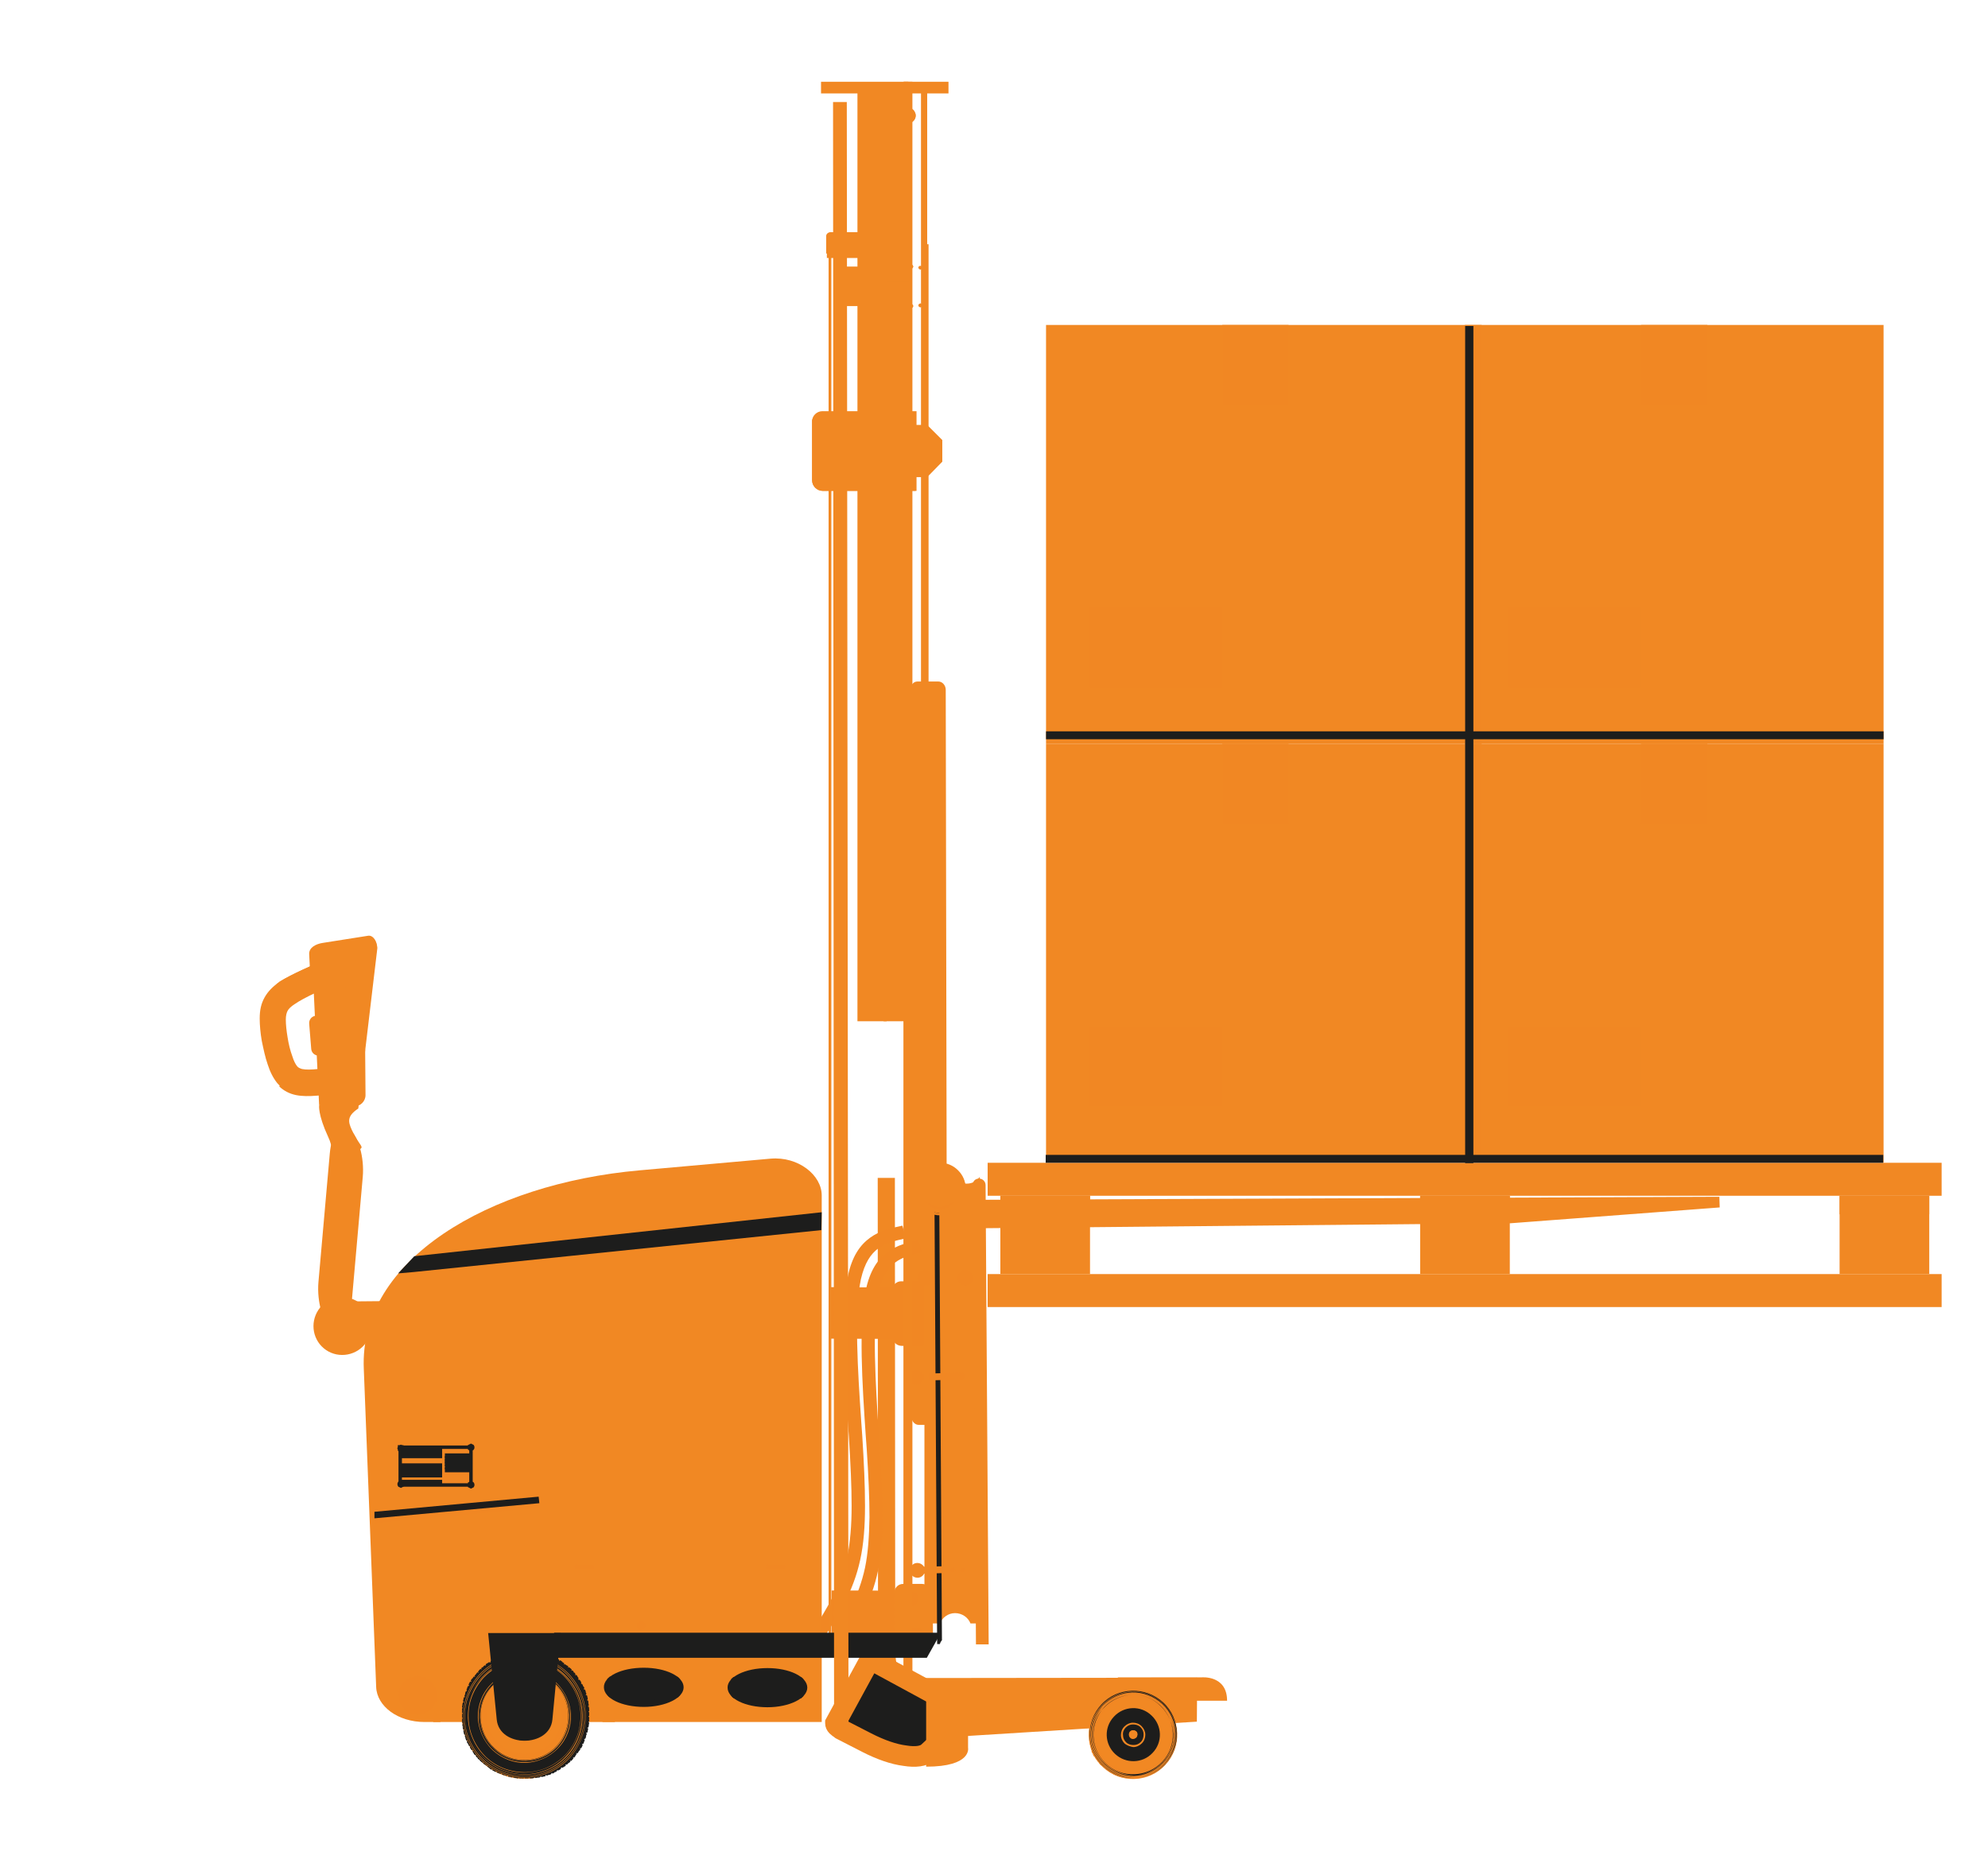 <?xml version="1.0" encoding="UTF-8"?>
<!-- Generator: Adobe Illustrator 25.4.1, SVG Export Plug-In . SVG Version: 6.00 Build 0)  -->
<svg xmlns="http://www.w3.org/2000/svg" xmlns:xlink="http://www.w3.org/1999/xlink" version="1.1" id="Calque_1" x="0px" y="0px" viewBox="0 0 578.7 544.6" style="enable-background:new 0 0 578.7 544.6;" xml:space="preserve">
<style type="text/css">
	.st0{fill-rule:evenodd;clip-rule:evenodd;fill:#F18823;}
	.st1{fill:#F18823;}
	.st2{fill-rule:evenodd;clip-rule:evenodd;fill:#F18723;}
	.st3{fill-rule:evenodd;clip-rule:evenodd;fill:#1D1D1C;}
	.st4{fill:#F18723;}
	.st5{fill-rule:evenodd;clip-rule:evenodd;fill:#F18723;stroke:#1D1D1C;stroke-miterlimit:10;}
	.st6{fill:#1D1D1C;stroke:#F18823;stroke-width:6;stroke-miterlimit:10;}
	.st7{fill:#1D1D1C;}
	.st8{fill:#1D1D1C;stroke:#1D1D1C;stroke-width:4;stroke-miterlimit:10;}
</style>
<path class="st0" d="M267,198.4l6.2,0c1.1,0,2.1,1.1,2.1,2.4l0.4,211.6c0,1.3-0.9,2.4-2.1,2.4l-6.2,0c-1.1,0-2.1-1.1-2.1-2.4  L265,200.8C265,199.5,265.9,198.4,267,198.4L267,198.4z"></path>
<path class="st1" d="M255.5,342.9l0.1,145c0,5.1,0.7,9.8,1.8,13.2c1.1,3.4,2.7,5.5,4.4,5.5l86.6-5.4l0.1-12.8l-85.1,0.1  c-0.8,0-1.5-0.9-2-2.5c-0.5-1.5-0.8-3.6-0.8-5.9l-0.1-137.2L255.5,342.9L255.5,342.9z"></path>
<path class="st1" d="M500.6,351.5l-0.1-3.1l-222.9,0.9c-2,0-3.6,3.9-4.9,2.4c-1.3-1.5-2.2-3.6-2.2-5.9l-0.3-135.9l-6.1,0l0.2,130.7  c0,5.1,1.8,9.7,4.8,13c2.9,3.3,7,4,11.5,4l159.2-1.5L500.6,351.5z"></path>
<polygon class="st2" points="270.9,374.9 241.5,374.7 241.5,389.7 271,389.8 270.9,374.9 "></polygon>
<polygon class="st2" points="271.5,463.1 242.1,463 242.1,478 271.6,478.1 271.5,463.1 "></polygon>
<path class="st0" d="M262.9,461.1l5.5,0c1.5,0,2.7,1.2,2.7,2.6l0.1,13.5c0,1.5-1.2,2.7-2.6,2.7l-5.5,0c-1.5,0-2.7-1.2-2.7-2.6  l-0.1-13.5C260.3,462.3,261.4,461.1,262.9,461.1L262.9,461.1z"></path>
<path class="st2" d="M262.3,373l5.5,0c1.5,0,2.7,1.2,2.7,2.6l0.1,13.5c0,1.5-1.2,2.7-2.6,2.7l-5.5,0c-1.5,0-2.7-1.2-2.7-2.6  l-0.1-13.5C259.7,374.2,260.9,373,262.3,373L262.3,373z"></path>
<path class="st0" d="M269.3,339.4c5.6,2.4,12.1,8.2,15.9,3.2l0.8,130l-3.5,0c-0.7-1.8-2.5-3-4.5-3c-2,0-3.7,1.3-4.4,3l-3.5,0  C269.8,428.3,269.6,383.8,269.3,339.4L269.3,339.4z"></path>
<path class="st3" d="M272,346.7c0.5,0.3,1,0.5,1.4,0.8l0.8,130c-0.3,0.3-0.5,0.7-0.6,1.1l-0.8,0L272,346.7L272,346.7z"></path>
<path class="st0" d="M285,343.1L285,343.1c1,0,1.9,0.8,1.9,1.9l0.9,133.7l-3.7,0l-0.9-133.7C283.1,343.9,283.9,343.1,285,343.1  L285,343.1z"></path>
<path class="st2" d="M267.4,465.5c0,1.1-0.9,2.1-2.1,2.1c-1.1,0-2.1-0.9-2.1-2.1c0-1.1,0.9-2.1,2.1-2.1  C266.5,463.5,267.4,464.4,267.4,465.5L267.4,465.5z"></path>
<path class="st2" d="M267,465.5c0,0.9-0.7,1.6-1.6,1.6c-0.9,0-1.6-0.7-1.6-1.6c0-0.9,0.7-1.6,1.6-1.6  C266.2,463.9,267,464.6,267,465.5L267,465.5z"></path>
<polygon class="st2" points="266.8,465.5 266.4,466.2 266.1,466.8 265.3,466.8 264.6,466.8 264.2,466.2 263.8,465.6 264.2,464.9   264.6,464.3 265.3,464.3 266.1,464.3 266.4,464.9 266.8,465.5 "></polygon>
<polygon class="st2" points="266.2,465.5 266,465.9 265.8,466.3 265.3,466.3 264.9,466.3 264.6,465.9 264.4,465.6 264.6,465.2   264.9,464.8 265.3,464.8 265.8,464.8 266,465.2 266.2,465.5 "></polygon>
<path class="st2" d="M267.5,475.9c0,1.1-0.9,2.1-2.1,2.1c-1.1,0-2.1-0.9-2.1-2.1c0-1.1,0.9-2.1,2.1-2.1  C266.5,473.8,267.5,474.7,267.5,475.9L267.5,475.9z"></path>
<path class="st2" d="M267,475.9c0,0.9-0.7,1.6-1.6,1.6c-0.9,0-1.6-0.7-1.6-1.6c0-0.9,0.7-1.6,1.6-1.6C266.3,474.2,267,475,267,475.9  L267,475.9z"></path>
<polygon class="st2" points="266.9,475.9 266.5,476.5 266.1,477.1 265.4,477.1 264.7,477.1 264.3,476.5 263.9,475.9 264.3,475.2   264.6,474.6 265.4,474.6 266.1,474.6 266.5,475.2 266.9,475.9 "></polygon>
<polygon class="st2" points="266.3,475.9 266.1,476.2 265.8,476.6 265.4,476.6 264.9,476.6 264.7,476.3 264.5,475.9 264.7,475.5   264.9,475.1 265.4,475.1 265.8,475.1 266.1,475.5 266.3,475.9 "></polygon>
<path class="st2" d="M266.9,381.9c0,1.1-0.9,2.1-2.1,2.1s-2.1-0.9-2.1-2.1c0-1.1,0.9-2.1,2.1-2.1  C265.9,379.9,266.9,380.8,266.9,381.9L266.9,381.9z"></path>
<path class="st2" d="M266.4,381.9c0,0.9-0.7,1.6-1.6,1.6c-0.9,0-1.6-0.7-1.6-1.6c0-0.9,0.7-1.6,1.6-1.6  C265.7,380.3,266.4,381,266.4,381.9L266.4,381.9z"></path>
<polygon class="st2" points="266.3,381.9 265.9,382.6 265.5,383.2 264.8,383.2 264.1,383.2 263.7,382.6 263.3,381.9 263.7,381.3   264,380.6 264.8,380.6 265.5,380.6 265.9,381.3 266.3,381.9 "></polygon>
<polygon class="st2" points="265.7,381.9 265.5,382.3 265.2,382.7 264.8,382.7 264.3,382.7 264.1,382.3 263.9,381.9 264.1,381.5   264.3,381.1 264.8,381.1 265.2,381.1 265.5,381.5 265.7,381.9 "></polygon>
<path class="st2" d="M268.6,399.9l11.3-0.3c0.6,0,1,0.4,1,1l0,0c0,0.6-0.4,1-1,1l-11.3,0.3c-0.3,0.7-1.1,1.2-1.9,1.2  c-1.2,0-2.2-0.9-2.2-2.1c0-1.2,0.9-2.2,2.1-2.2C267.5,398.8,268.3,399.2,268.6,399.9L268.6,399.9z"></path>
<path class="st2" d="M276.1,400.8l0.2-0.3l0.2-0.3l0.4,0l0.4,0l0.2,0.3l0.2,0.3l-0.2,0.3l-0.2,0.3l-0.4,0l-0.4,0l-0.2-0.3  L276.1,400.8L276.1,400.8z M279,400.7l0.2-0.3l0.2-0.3l0.4,0l0.4,0l0.2,0.3l0.2,0.3l-0.2,0.3l-0.2,0.3l-0.4,0l-0.4,0l-0.2-0.3  L279,400.7L279,400.7z"></path>
<path class="st2" d="M266.7,399.7c0.7,0,1.3,0.5,1.3,1.2c0,0.7-0.5,1.3-1.2,1.3c-0.7,0-1.3-0.5-1.3-1.2  C265.5,400.3,266,399.7,266.7,399.7L266.7,399.7z"></path>
<path class="st0" d="M269,456.1l11.3-0.3c0.6,0,1,0.4,1,1l0,0c0,0.6-0.4,1-1,1l-11.3,0.3c-0.3,0.7-1.1,1.2-1.9,1.2  c-1.2,0-2.2-0.9-2.2-2.1c0-1.2,0.9-2.2,2.1-2.2C267.9,455,268.6,455.5,269,456.1L269,456.1z"></path>
<path class="st2" d="M276.5,457l0.2-0.3l0.2-0.3l0.4,0l0.4,0l0.2,0.3l0.2,0.3l-0.2,0.3l-0.2,0.3l-0.4,0l-0.4,0l-0.2-0.3L276.5,457  L276.5,457z M279.4,457l0.2-0.3l0.2-0.3l0.4,0l0.4,0l0.2,0.3l0.2,0.3l-0.2,0.3l-0.2,0.3l-0.4,0l-0.4,0l-0.2-0.3L279.4,457L279.4,457  z"></path>
<path class="st0" d="M267,455.9c0.7,0,1.3,0.5,1.3,1.2c0,0.7-0.5,1.3-1.2,1.3c-0.7,0-1.3-0.5-1.3-1.2  C265.8,456.5,266.4,456,267,455.9L267,455.9z"></path>
<path class="st4" d="M268.3,364.6c-2.8,0.6-5.5,1.3-7.7,2.9c-2.1,1.6-3.9,4.2-4.9,8.9c-1.9,9.4-0.8,26.5,0.1,41l0.3,4.1  c0.5,7.7,0.8,14.3,0.8,20.2c0,5.9-0.4,11-1.3,15.5c-1.9,9.1-6,15.8-10.2,22.5l-1.6-1l-1.7-0.8l0,0l0-0.1l0-0.1  c4-6.4,7.9-12.9,9.7-21.3c0.9-4.3,1.2-9.1,1.3-14.7c0-5.7-0.3-12.3-0.8-19.9l-0.3-4.1c-1-14.7-2.1-32.1,0-42  c1.2-5.8,3.5-9.1,6.3-11.2c2.8-2,5.9-2.8,9.1-3.5L268.3,364.6L268.3,364.6z"></path>
<path class="st4" d="M263.7,360.5c-2.9,0.6-5.7,1.3-8,2.9c-2.2,1.6-4,4.2-5.1,9c-2,9.5-0.9,26.8,0.1,41.4l0.3,4.2  c0.5,7.8,0.8,14.5,0.8,20.4c0,6-0.4,11.1-1.4,15.7c-2,9.2-6.3,16-10.6,22.8l-1.6-1l-1.7-0.8h0l0-0.1l0-0.1c4.1-6.5,8.2-13,10.1-21.6  c0.9-4.3,1.3-9.2,1.3-14.9c0-5.7-0.3-12.4-0.8-20.2l-0.3-4.2c-1-14.9-2.1-32.5,0-42.4c1.2-5.9,3.6-9.2,6.5-11.3  c2.9-2.1,6.1-2.8,9.4-3.5L263.7,360.5L263.7,360.5z"></path>
<polygon class="st0" points="249.6,26.5 264.1,26.5 264.1,297.3 249.6,297.3 249.6,26.5 "></polygon>
<polygon class="st0" points="257.2,26.5 258.1,26.5 258.1,297.3 257.2,297.3 257.2,26.5 "></polygon>
<polygon class="st0" points="268.1,26.5 269.9,26.5 269.9,297.3 268.1,297.3 268.1,26.5 "></polygon>
<polygon class="st0" points="241.2,71.1 242,71.1 242,479.6 241.2,479.6 241.2,71.1 "></polygon>
<polygon class="st0" points="269.1,71.1 270.3,71.1 270.3,479.6 269.1,479.6 269.1,71.1 "></polygon>
<polygon class="st0" points="253.6,123.7 269.9,123.7 274.3,128.1 274.3,134.4 269.9,138.9 253.6,138.9 249.1,134.4 249.1,128.1   253.6,123.7 "></polygon>
<path class="st0" d="M239.4,119.7h27.4v23.2h-27.3c-1.7,0-3.1-1.4-3.1-3.1v-17.2C236.4,121,237.8,119.7,239.4,119.7L239.4,119.7z"></path>
<path class="st0" d="M266.6,142.9h-27.1c-1.7,0-3.1-1.4-3.1-3.1v-17.2c0-0.1,0-0.2,0-0.3c0.4-1.1,1.5-1.9,2.7-1.9h27.4V142.9  L266.6,142.9z"></path>
<path class="st0" d="M253.5,128.5c-1.6,0.8-2.2,2.7-1.4,4.3c0.8,1.6,2.7,2.2,4.3,1.4c1.6-0.8,2.2-2.7,1.4-4.3  C257,128.4,255.1,127.7,253.5,128.5L253.5,128.5z"></path>
<path class="st0" d="M253.5,128.3c-1.6,0.8-2.2,2.7-1.4,4.3c0.8,1.6,2.7,2.2,4.3,1.4c1.6-0.8,2.2-2.7,1.4-4.3  C257,128.2,255.1,127.5,253.5,128.3L253.5,128.3z"></path>
<polygon class="st0" points="253.8,128.8 253,129.9 252.3,131 252.9,132.2 253.5,133.4 254.8,133.5 256.2,133.6 256.9,132.5   257.6,131.3 257,130.1 256.4,128.9 255.1,128.9 253.8,128.8 "></polygon>
<path class="st0" d="M269.2,121.3L269.2,121.3c-0.3,0-0.5,0.2-0.5,0.5v18.9c0,0.3,0.2,0.5,0.5,0.5h0c0.3,0,0.5-0.2,0.5-0.5v-18.9  C269.7,121.5,269.5,121.3,269.2,121.3L269.2,121.3z"></path>
<polygon class="st0" points="239,23.8 276.1,23.8 276.1,27.2 239,27.2 239,23.8 "></polygon>
<polygon class="st0" points="263,23.8 264.4,23.8 264.4,511.4 263,511.4 263,23.8 "></polygon>
<polygon class="st0" points="263.1,23.8 265.6,23.8 265.6,511.4 263.1,511.4 263.1,23.8 "></polygon>
<path class="st0" d="M263.3,31.7c-1.1,0.6-1.6,1.9-1,3c0.6,1.1,1.9,1.6,3,1c1.1-0.6,1.6-1.9,1-3C265.8,31.6,264.5,31.2,263.3,31.7  L263.3,31.7z"></path>
<path class="st0" d="M263.3,31.6c-1.1,0.6-1.6,1.9-1,3c0.6,1.1,1.9,1.6,3,1c1.1-0.6,1.6-1.9,1-3C265.8,31.5,264.5,31,263.3,31.6  L263.3,31.6z"></path>
<polygon class="st0" points="263.5,31.9 263,32.7 262.5,33.5 262.9,34.4 263.3,35.2 264.3,35.3 265.2,35.3 265.7,34.5 266.3,33.7   265.8,32.9 265.4,32 264.5,32 263.5,31.9 "></polygon>
<path class="st2" d="M266,474.1c-1.1,0.6-1.6,1.9-1,3c0.6,1.1,1.9,1.6,3,1c1.1-0.6,1.6-1.9,1-3C268.5,474,267.2,473.5,266,474.1  L266,474.1z"></path>
<polygon class="st2" points="266.2,474.4 265.7,475.2 265.2,476 265.6,476.9 266,477.7 267,477.8 267.9,477.8 268.4,477   268.9,476.2 268.5,475.4 268.1,474.5 267.2,474.5 266.2,474.4 "></polygon>
<path class="st0" d="M241.8,67.6h17.9c0.8,0,1.5,0.7,1.5,1.4v4.8h-20.7v-4.9C240.4,68.2,241,67.6,241.8,67.6L241.8,67.6z"></path>
<path class="st0" d="M242,69h17.5c0.8,0,1.4,0.6,1.4,1.4v4.7h-20.2v-4.8C240.7,69.6,241.3,69,242,69L242,69z"></path>
<path class="st0" d="M242,67.6h17.5c0.8,0,1.4,0.6,1.4,1.4v4.7h-20.2V69C240.7,68.2,241.3,67.6,242,67.6L242,67.6z"></path>
<path class="st1" d="M273.6,338.8c2.1,0,3.9,0.8,5.3,2.2c1.4,1.4,2.2,3.2,2.2,5.3s-0.8,3.9-2.2,5.3c-1.4,1.4-3.2,2.2-5.3,2.2  c-2.1,0-3.9-0.8-5.3-2.2c-1.4-1.4-2.2-3.2-2.2-5.3s0.8-3.9,2.2-5.3C269.6,339.6,271.5,338.8,273.6,338.8L273.6,338.8z M278.5,341.3  c-1.3-1.3-3-2.1-5-2.1c-1.9,0-3.7,0.8-5,2.1s-2.1,3-2.1,5s0.8,3.7,2.1,5c1.3,1.3,3,2.1,5,2.1c1.9,0,3.7-0.8,5-2.1  c1.3-1.3,2.1-3,2.1-5S279.8,342.5,278.5,341.3L278.5,341.3z"></path>
<path class="st0" d="M273.6,338.7c4,0,7.2,3.2,7.2,7.2c0,4-3.2,7.2-7.2,7.2c-4,0-7.2-3.2-7.2-7.2  C266.3,341.9,269.6,338.7,273.6,338.7L273.6,338.7z"></path>
<path class="st1" d="M273.6,338.5c2.1,0,3.9,0.8,5.3,2.2c1.4,1.4,2.2,3.2,2.2,5.3s-0.8,3.9-2.2,5.3c-1.4,1.4-3.2,2.2-5.3,2.2  c-2.1,0-3.9-0.8-5.3-2.2c-1.4-1.4-2.2-3.2-2.2-5.3s0.8-3.9,2.2-5.3C269.6,339.3,271.5,338.5,273.6,338.5L273.6,338.5z M278.5,341  c-1.3-1.3-3-2.1-5-2.1c-1.9,0-3.7,0.8-5,2.1c-1.3,1.3-2.1,3-2.1,5s0.8,3.7,2.1,5c1.3,1.3,3,2.1,5,2.1c1.9,0,3.7-0.8,5-2.1  c1.3-1.3,2.1-3,2.1-5S279.8,342.3,278.5,341L278.5,341z"></path>
<path class="st0" d="M273.6,342.1c2.1,0,3.9,1.7,3.9,3.9c0,2.1-1.7,3.9-3.9,3.9c-2.1,0-3.9-1.7-3.9-3.9  C269.7,343.8,271.4,342.1,273.6,342.1L273.6,342.1z"></path>
<path class="st2" d="M273.6,351.3c2.1,0,3.9-1.6,3.9-1.3c0,0.3-1.7,2.2-3.9,2.2c-2.1,0-3.9-1.9-3.9-2.2  C269.7,349.7,271.4,351.3,273.6,351.3L273.6,351.3z"></path>
<path class="st2" d="M268.3,370c-1.1,0.6-1.6,1.9-1,3c0.6,1.1,1.9,1.6,3,1s1.6-1.9,1-3C270.8,369.9,269.4,369.5,268.3,370L268.3,370  z"></path>
<path class="st2" d="M268.3,369.9c-1.1,0.6-1.6,1.9-1,3c0.6,1.1,1.9,1.6,3,1c1.1-0.6,1.6-1.9,1-3  C270.8,369.8,269.4,369.3,268.3,369.9L268.3,369.9z"></path>
<polygon class="st2" points="268.5,370.2 267.9,371 267.4,371.8 267.8,372.6 268.2,373.5 269.2,373.6 270.1,373.6 270.7,372.8   271.2,372 270.8,371.2 270.3,370.3 269.4,370.3 268.5,370.2 "></polygon>
<path class="st2" d="M280,370c-1.1,0.6-1.6,1.9-1,3c0.6,1.1,1.9,1.6,3,1c1.1-0.6,1.6-1.9,1-3C282.4,369.9,281.1,369.5,280,370  L280,370z"></path>
<path class="st2" d="M280,369.9c-1.1,0.6-1.6,1.9-1,3s1.9,1.6,3,1c1.1-0.6,1.6-1.9,1-3C282.4,369.8,281.1,369.3,280,369.9L280,369.9  z"></path>
<polygon class="st2" points="280.1,370.2 279.6,371 279.1,371.8 279.5,372.6 279.9,373.5 280.9,373.6 281.8,373.6 282.3,372.8   282.9,372 282.4,371.2 282,370.3 281.1,370.3 280.1,370.2 "></polygon>
<polygon class="st0" points="243.7,77.6 265.4,77.6 265.4,89.1 243.7,89.1 243.7,77.6 "></polygon>
<polygon class="st0" points="257.9,80 264.8,80 264.8,80.4 257.9,80.4 257.9,80 "></polygon>
<polygon class="st0" points="257.9,80.9 264.8,80.9 264.8,81.3 257.9,81.3 257.9,80.9 "></polygon>
<polygon class="st0" points="257.9,81.7 264.8,81.7 264.8,82.1 257.9,82.1 257.9,81.7 "></polygon>
<polygon class="st0" points="257.9,82.4 264.8,82.4 264.8,82.9 257.9,82.9 257.9,82.4 "></polygon>
<polygon class="st0" points="257.9,83.4 264.8,83.4 264.8,83.8 257.9,83.8 257.9,83.4 "></polygon>
<polygon class="st0" points="257.9,84.3 264.8,84.3 264.8,84.7 257.9,84.7 257.9,84.3 "></polygon>
<polygon class="st0" points="267.9,77.4 268.1,77.4 268.3,77.5 268.4,77.7 268.4,77.9 268.4,78.1 268.3,78.3 268.1,78.4 267.9,78.5   267.7,78.4 267.5,78.3 267.4,78.1 267.3,77.9 267.4,77.7 267.5,77.5 267.7,77.4 267.9,77.4 "></polygon>
<polygon class="st0" points="267.9,88.3 268.1,88.4 268.3,88.5 268.3,88.7 268.4,88.9 268.3,89.1 268.3,89.3 268.1,89.4 267.9,89.5   267.7,89.4 267.5,89.3 267.4,89.1 267.3,88.9 267.4,88.7 267.5,88.5 267.7,88.4 267.9,88.3 "></polygon>
<polygon class="st0" points="265.4,77.1 265.6,77.1 265.7,77.2 265.8,77.4 265.9,77.6 265.8,77.8 265.7,78 265.6,78.1 265.4,78.2   265.2,78.1 265,78 264.9,77.8 264.8,77.6 264.9,77.4 265,77.2 265.2,77.1 265.4,77.1 "></polygon>
<polygon class="st0" points="265.4,88.5 265.6,88.6 265.7,88.7 265.8,88.9 265.9,89.1 265.8,89.3 265.7,89.5 265.6,89.6 265.4,89.7   265.2,89.6 265,89.5 264.9,89.3 264.8,89.1 264.9,88.9 265,88.7 265.2,88.6 265.4,88.5 "></polygon>
<path class="st0" d="M103,302.6L103,302.6c1.8,0,3.3,1.5,3.3,3.3l0.1,12.9c0,1.8-1.5,3.3-3.3,3.3l0,0c-1.8,0-3.3-1.5-3.3-3.3  l-0.1-12.9C99.7,304.1,101.2,302.6,103,302.6L103,302.6z"></path>
<path class="st0" d="M95.6,297.5l0.6,7.4c0.1,1.2-0.8,2.2-1.9,2.3l-1.4,0.1c-1.2,0.1-2.2-0.8-2.3-1.9l-0.6-7.4  c-0.1-1.2,0.8-2.2,1.9-2.3l1.4-0.1C94.5,295.5,95.5,296.3,95.6,297.5L95.6,297.5z"></path>
<path class="st0" d="M91,284.8l-0.8-3.1l-0.2-3.9c-0.1-2,2-3,3.9-3.3l13.3-2.1c1.5-0.2,2.7,1.9,2.5,3.4l-0.3,2.5L91,284.8L91,284.8z  "></path>
<path class="st0" d="M92.9,321.8C93.3,321.5,93.2,321.4,92.9,321.8l-2-42.1c-0.1-2.2,2.2-3.1,4.3-3.6l12-2.8  c1.6-0.4,2.9,1.6,2.6,3.1l-5.5,46.3c-3.3,2.2-3,3.8-1.9,6.2c3,6.5,5.1,4.5-1.5,7.2c-7.4,3.1-2.3,1.2-5.4-5.2  C92.5,324.4,92.9,321.8,92.9,321.8L92.9,321.8z"></path>
<path class="st0" d="M92.1,384.7L92.1,384.7c-0.3-3.2,2.2-5.8,5.6-5.8l21.6-0.2c3.3,0,6.2,2.5,6.5,5.7l0,0c0.3,3.2-2.2,5.8-5.6,5.8  l-21.6,0.2C95.3,390.4,92.3,387.9,92.1,384.7L92.1,384.7z"></path>
<path class="st0" d="M92.7,381.3c2.6-3.9,7.9-4.8,11.7-2.2c3.9,2.6,4.8,7.9,2.2,11.7c-2.6,3.8-7.9,4.8-11.7,2.2  C91.1,390.4,90.1,385.2,92.7,381.3L92.7,381.3z"></path>
<path class="st0" d="M95.6,277.1c2.9-1.4,6.4-0.1,7.8,2.8c0.2,0.4,0.3,0.9,0.4,1.3l-3.3,0.5l0.1,0.9l3.3-0.5  c0.1,2.3-1.1,4.5-3.4,5.6c-2.9,1.4-6.4,0.1-7.8-2.8C91.5,281.9,92.7,278.4,95.6,277.1L95.6,277.1z"></path>
<path class="st0" d="M97.3,308.9c2.9-1.4,6.4-0.1,7.8,2.8c0.2,0.4,0.3,0.9,0.4,1.3l-3.3,0.5l0.1,0.9l3.3-0.5  c0.1,2.3-1.1,4.5-3.4,5.6c-2.9,1.4-6.4,0.1-7.8-2.8C93.2,313.8,94.4,310.3,97.3,308.9L97.3,308.9z"></path>
<path class="st1" d="M96.1,278.7c1.9-0.9,4.2,0,5.1,1.9c0.9,1.9,0,4.2-1.9,5.1c-5.3,2.3-10.6,4.6-13.5,6.6c-1.1,0.7-1.8,1.4-2.1,2  c-0.3,0.6-0.5,1.4-0.5,2.5c0,1.5,0.2,3.3,0.5,5.1c0.3,2,0.8,4,1.4,5.6c0.4,1.3,0.9,2.3,1.4,2.9c0.3,0.4,0.8,0.6,1.4,0.8l0,0  c2.3,0.5,6.7-0.2,11-1c2.1-0.4,4.1,1.1,4.4,3.1c0.4,2.1-1.1,4.1-3.1,4.4c-5,0.9-10.1,1.7-13.8,0.9l0,0l0,0c-2.4-0.5-4.2-1.6-5.7-3.3  c-1.2-1.5-2.1-3.3-2.8-5.5c-0.7-2-1.2-4.4-1.7-6.8c-0.4-2.3-0.6-4.6-0.6-6.5c0-2.4,0.4-4.3,1.4-6.1c1-1.8,2.4-3.2,4.5-4.7  C84.9,283.6,90.5,281.2,96.1,278.7L96.1,278.7z"></path>
<path class="st1" d="M99.1,318c-4.7,0.8-9.4,1.5-12.9,0.8l0,0l0,0c-2-0.4-3.6-1.3-4.9-2.5c0.5-1.4,1.8-2.3,3.3-2.2l11.5,0.9  C97.7,315.1,99,316.4,99.1,318L99.1,318z"></path>
<path class="st1" d="M96.1,278.7c0.2-0.1,0.3-0.1,0.5-0.2l0.1,0.2c0.8,1.6,0.2,3.6-1.4,4.4l-10.2,5.3c-1.6,0.8-3.6,0.2-4.4-1.4  l-0.2-0.5c0.3-0.2,0.6-0.4,0.9-0.7C84.9,283.6,90.5,281.2,96.1,278.7L96.1,278.7z"></path>
<polygon class="st0" points="126.1,476.5 179,476.5 179,501.3 126.1,501.3 126.1,476.5 "></polygon>
<path class="st2" d="M140.2,512.9c-7.3-6.9-7.7-18.4-0.8-25.7c6.9-7.3,18.4-7.7,25.7-0.8s7.7,18.4,0.8,25.7  C159,519.4,147.5,519.8,140.2,512.9L140.2,512.9z"></path>
<path class="st3" d="M139.7,512.2c0,0-0.1-0.1-0.1-0.1l-0.1,0.1c-0.1,0-0.1,0-0.2,0l-0.3-0.4c0,0,0-0.1,0-0.2c-0.1,0-0.1,0-0.2,0  l-0.3-0.4c0-0.1,0-0.1,0-0.2l0.1-0.1c0,0-0.1-0.1-0.1-0.1l-0.1,0.1c-0.1,0-0.1,0-0.2,0l-0.3-0.4c0,0,0,0,0-0.1c0,0,0,0,0,0l-0.3-0.4  c0-0.1,0-0.1,0-0.2l0.1-0.1c0-0.1-0.1-0.1-0.1-0.2l-0.1,0c-0.1,0-0.1,0-0.2,0l-0.3-0.4c0,0,0,0,0,0c0,0,0,0,0,0l-0.2-0.4  c0-0.1,0-0.1,0-0.2l0.1,0c0-0.1-0.1-0.1-0.1-0.2l-0.1,0c-0.1,0-0.1,0-0.2-0.1l-0.2-0.4c0-0.1,0-0.1,0-0.2c-0.1,0-0.1,0-0.2-0.1  l-0.2-0.4c0-0.1,0-0.1,0.1-0.2l0.1,0c0-0.1,0-0.1-0.1-0.2l-0.1,0c-0.1,0-0.1,0-0.2-0.1l-0.2-0.5c0,0,0,0,0-0.1c0,0,0,0,0-0.1  l-0.2-0.5c0-0.1,0-0.1,0.1-0.2l0.1,0c0-0.1,0-0.1-0.1-0.2l-0.1,0c-0.1,0-0.1,0-0.2-0.1l-0.1-0.5c0,0,0,0,0,0c0,0,0,0,0,0l-0.1-0.5  c0-0.1,0-0.1,0.1-0.2l0.1,0c0-0.1,0-0.1,0-0.2l-0.1,0c-0.1,0-0.1,0-0.2-0.1l-0.1-0.5c0-0.1,0-0.1,0.1-0.2c-0.1,0-0.1,0-0.1-0.1  l-0.1-0.5c0-0.1,0-0.1,0.1-0.2l0.1,0c0-0.1,0-0.1,0-0.2l-0.1,0c-0.1,0-0.1,0-0.1-0.1l-0.1-0.5c0,0,0,0,0-0.1c0,0,0,0,0-0.1l0-0.5  c0-0.1,0-0.1,0.1-0.1l0.1,0c0-0.1,0-0.1,0-0.2l-0.1,0c-0.1,0-0.1-0.1-0.1-0.1l0-0.5c0,0,0,0,0,0c0,0,0,0,0,0l0-0.5  c0-0.1,0.1-0.1,0.1-0.1h0.1c0-0.1,0-0.1,0-0.2l-0.1,0c-0.1,0-0.1-0.1-0.1-0.1l0-0.5c0-0.1,0.1-0.1,0.1-0.1c-0.1,0-0.1-0.1-0.1-0.1  l0-0.5c0-0.1,0.1-0.1,0.1-0.1l0.1,0c0-0.1,0-0.1,0-0.2l-0.1,0c-0.1,0-0.1-0.1-0.1-0.2l0.1-0.5c0,0,0,0,0-0.1c0,0,0,0,0-0.1l0.1-0.5  c0-0.1,0.1-0.1,0.2-0.1l0.1,0c0-0.1,0-0.1,0-0.2l-0.1,0c-0.1,0-0.1-0.1-0.1-0.2l0.1-0.5c0,0,0,0,0,0c0,0,0,0,0,0l0.1-0.5  c0-0.1,0.1-0.1,0.2-0.1l0.1,0c0-0.1,0-0.1,0.1-0.2l-0.1,0c-0.1,0-0.1-0.1-0.1-0.2l0.2-0.5c0-0.1,0.1-0.1,0.1-0.1  c-0.1,0-0.1-0.1-0.1-0.2l0.2-0.5c0-0.1,0.1-0.1,0.2-0.1l0.1,0c0-0.1,0-0.1,0.1-0.2l-0.1,0c-0.1,0-0.1-0.1-0.1-0.2l0.2-0.5  c0,0,0,0,0,0c0,0,0,0,0-0.1l0.2-0.4c0-0.1,0.1-0.1,0.2-0.1l0.1,0c0-0.1,0.1-0.1,0.1-0.2l-0.1,0c-0.1,0-0.1-0.1-0.1-0.2l0.2-0.4  c0,0,0,0,0,0c0,0,0,0,0,0l0.2-0.4c0-0.1,0.1-0.1,0.2,0l0.1,0c0-0.1,0.1-0.1,0.1-0.2l-0.1-0.1c-0.1,0-0.1-0.1,0-0.2l0.3-0.4  c0-0.1,0.1-0.1,0.2,0c0,0-0.1-0.1,0-0.2l0.3-0.4c0-0.1,0.1-0.1,0.2,0l0.1,0.1c0,0,0.1-0.1,0.1-0.1l-0.1-0.1c-0.1,0-0.1-0.1,0-0.2  l0.3-0.4c0,0,0,0,0.1,0c0,0,0,0,0-0.1l0.3-0.4c0-0.1,0.1-0.1,0.2,0l0.1,0.1c0,0,0.1-0.1,0.1-0.1l-0.1-0.1c-0.1-0.1-0.1-0.1,0-0.2  l0.3-0.4c0,0,0,0,0,0c0,0,0,0,0,0l0.3-0.3c0.1-0.1,0.1-0.1,0.2,0l0.1,0.1c0,0,0.1-0.1,0.1-0.1l-0.1-0.1c0-0.1,0-0.1,0-0.2l0.4-0.3  c0,0,0.1,0,0.2,0c0-0.1,0-0.1,0-0.2l0.4-0.3c0.1,0,0.1,0,0.2,0l0.1,0.1c0,0,0.1-0.1,0.1-0.1l-0.1-0.1c0-0.1,0-0.1,0-0.2l0.4-0.3  c0,0,0,0,0.1,0c0,0,0,0,0,0l0.4-0.3c0.1,0,0.1,0,0.2,0l0.1,0.1c0.1,0,0.1-0.1,0.2-0.1l0-0.1c0-0.1,0-0.1,0-0.2l0.4-0.3c0,0,0,0,0,0  c0,0,0,0,0,0l0.4-0.2c0.1,0,0.1,0,0.2,0l0,0.1c0.1,0,0.1-0.1,0.2-0.1l0-0.1c0-0.1,0-0.1,0.1-0.2l0.4-0.2c0.1,0,0.1,0,0.2,0  c0-0.1,0-0.1,0.1-0.2l0.4-0.2c0.1,0,0.1,0,0.2,0.1l0,0.1c0.1,0,0.1,0,0.2-0.1l0-0.1c0-0.1,0-0.1,0.1-0.2l0.5-0.2c0,0,0,0,0.1,0  c0,0,0,0,0.1,0l0.5-0.2c0.1,0,0.1,0,0.2,0.1l0,0.1c0.1,0,0.1,0,0.2-0.1l0-0.1c0-0.1,0-0.1,0.1-0.2l0.5-0.1c0,0,0,0,0,0c0,0,0,0,0,0  l0.5-0.1c0.1,0,0.1,0,0.2,0.1l0,0.1c0.1,0,0.1,0,0.2,0l0-0.1c0-0.1,0-0.1,0.1-0.2l0.5-0.1c0.1,0,0.1,0,0.2,0.1c0-0.1,0-0.1,0.1-0.1  l0.5-0.1c0.1,0,0.1,0,0.2,0.1l0,0.1c0.1,0,0.1,0,0.2,0l0-0.1c0-0.1,0-0.1,0.1-0.1l0.5-0.1c0,0,0,0,0.1,0c0,0,0,0,0.1,0l0.5,0  c0.1,0,0.1,0,0.1,0.1l0,0.1c0.1,0,0.1,0,0.2,0l0-0.1c0-0.1,0.1-0.1,0.1-0.1l0.5,0c0,0,0,0,0,0c0,0,0,0,0,0l0.5,0  c0.1,0,0.1,0.1,0.1,0.1v0.1c0.1,0,0.1,0,0.2,0l0-0.1c0-0.1,0.1-0.1,0.1-0.1l0.5,0c0.1,0,0.1,0.1,0.1,0.1c0-0.1,0.1-0.1,0.1-0.1  l0.5,0c0.1,0,0.1,0.1,0.1,0.1l0,0.1c0.1,0,0.1,0,0.2,0l0-0.1c0-0.1,0.1-0.1,0.2-0.1l0.5,0.1c0,0,0,0,0.1,0c0,0,0,0,0.1,0l0.5,0.1  c0.1,0,0.1,0.1,0.1,0.2l0,0.1c0.1,0,0.1,0,0.2,0l0-0.1c0-0.1,0.1-0.1,0.2-0.1l0.5,0.1c0,0,0,0,0,0c0,0,0,0,0,0l0.5,0.1  c0.1,0,0.1,0.1,0.1,0.2l0,0.1c0.1,0,0.1,0,0.2,0.1l0-0.1c0-0.1,0.1-0.1,0.2-0.1l0.5,0.2c0.1,0,0.1,0.1,0.1,0.1  c0-0.1,0.1-0.1,0.2-0.1l0.5,0.2c0.1,0,0.1,0.1,0.1,0.2l0,0.1c0.1,0,0.1,0,0.2,0.1l0-0.1c0-0.1,0.1-0.1,0.2-0.1l0.5,0.2c0,0,0,0,0,0  c0,0,0,0,0.1,0l0.4,0.2c0.1,0,0.1,0.1,0.1,0.2l0,0.1c0.1,0,0.1,0.1,0.2,0.1l0-0.1c0-0.1,0.1-0.1,0.2-0.1l0.4,0.2c0,0,0,0,0,0  c0,0,0,0,0,0l0.4,0.2c0.1,0,0.1,0.1,0,0.2l0,0.1c0.1,0,0.1,0.1,0.2,0.1l0.1-0.1c0-0.1,0.1-0.1,0.2,0l0.4,0.3c0.1,0,0.1,0.1,0,0.2  c0,0,0.1-0.1,0.2,0l0.4,0.3c0.1,0,0.1,0.1,0,0.2l-0.1,0.1c0,0,0.1,0.1,0.1,0.1l0.1-0.1c0-0.1,0.1-0.1,0.2,0l0.4,0.3c0,0,0,0,0,0  c0,0,0,0,0.1,0l0.4,0.3c0.1,0,0.1,0.1,0,0.2l-0.1,0.1c0,0,0.1,0.1,0.1,0.1l0.1-0.1c0.1-0.1,0.1-0.1,0.2,0l0.4,0.3c0,0,0,0,0,0  c0,0,0,0,0,0l0.3,0.3c0.1,0.1,0.1,0.1,0,0.2l-0.1,0.1c0,0,0.1,0.1,0.1,0.1l0.1-0.1c0.1,0,0.1,0,0.2,0l0.3,0.4c0,0,0,0.1,0,0.2  c0.1,0,0.1,0,0.2,0l0.3,0.4c0,0.1,0,0.1,0,0.2l-0.1,0.1c0,0,0.1,0.1,0.1,0.1l0.1-0.1c0.1,0,0.1,0,0.2,0l0.3,0.4c0,0,0,0,0,0.1  c0,0,0,0,0,0l0.3,0.4c0,0.1,0,0.1,0,0.2l-0.1,0.1c0,0.1,0.1,0.1,0.1,0.2l0.1,0c0.1,0,0.1,0,0.2,0l0.3,0.4c0,0,0,0,0,0c0,0,0,0,0,0  l0.2,0.4c0,0.1,0,0.1,0,0.2l-0.1,0c0,0.1,0.1,0.1,0.1,0.2l0.1,0c0.1,0,0.1,0,0.2,0.1l0.2,0.4c0,0.1,0,0.1,0,0.2c0.1,0,0.1,0,0.2,0.1  l0.2,0.4c0,0.1,0,0.1-0.1,0.2l-0.1,0c0,0.1,0,0.1,0.1,0.2l0.1,0c0.1,0,0.1,0,0.2,0.1l0.2,0.5c0,0,0,0,0,0.1c0,0,0,0,0,0.1l0.2,0.5  c0,0.1,0,0.1-0.1,0.2l-0.1,0c0,0.1,0,0.1,0.1,0.2l0.1,0c0.1,0,0.1,0,0.2,0.1l0.1,0.5c0,0,0,0,0,0c0,0,0,0,0,0l0.1,0.5  c0,0.1,0,0.1-0.1,0.2l-0.1,0c0,0.1,0,0.1,0,0.2l0.1,0c0.1,0,0.1,0,0.2,0.1l0.1,0.5c0,0.1,0,0.1-0.1,0.2c0.1,0,0.1,0,0.1,0.1l0.1,0.5  c0,0.1,0,0.1-0.1,0.2l-0.1,0c0,0.1,0,0.1,0,0.2l0.1,0c0.1,0,0.1,0,0.1,0.1l0.1,0.5c0,0,0,0,0,0.1c0,0,0,0,0,0.1l0,0.5  c0,0.1,0,0.1-0.1,0.1l-0.1,0c0,0.1,0,0.1,0,0.2l0.1,0c0.1,0,0.1,0.1,0.1,0.1l0,0.5c0,0,0,0,0,0c0,0,0,0,0,0v0.5  c0,0.1-0.1,0.1-0.1,0.1h-0.1c0,0.1,0,0.1,0,0.2l0.1,0c0.1,0,0.1,0.1,0.1,0.1l0,0.5c0,0.1-0.1,0.1-0.1,0.1c0.1,0,0.1,0.1,0.1,0.1  l0,0.5c0,0.1-0.1,0.1-0.1,0.1l-0.1,0c0,0.1,0,0.1,0,0.2l0.1,0c0.1,0,0.1,0.1,0.1,0.2l-0.1,0.5c0,0,0,0,0,0.1c0,0,0,0,0,0.1l-0.1,0.5  c0,0.1-0.1,0.1-0.2,0.1l-0.1,0c0,0.1,0,0.1,0,0.2l0.1,0c0.1,0,0.1,0.1,0.1,0.2l-0.1,0.5c0,0,0,0,0,0c0,0,0,0,0,0l-0.1,0.5  c0,0.1-0.1,0.1-0.2,0.1l-0.1,0c0,0.1,0,0.1-0.1,0.2l0.1,0c0.1,0,0.1,0.1,0.1,0.2l-0.2,0.5c0,0.1-0.1,0.1-0.1,0.1  c0.1,0,0.1,0.1,0.1,0.2l-0.2,0.5c0,0.1-0.1,0.1-0.2,0.1l-0.1,0c0,0.1,0,0.1-0.1,0.2l0.1,0c0.1,0,0.1,0.1,0.1,0.2l-0.2,0.5  c0,0,0,0,0,0c0,0,0,0,0,0.1l-0.2,0.4c0,0.1-0.1,0.1-0.2,0.1l-0.1,0c0,0.1-0.1,0.1-0.1,0.2l0.1,0c0.1,0,0.1,0.1,0.1,0.2l-0.2,0.4  c0,0,0,0,0,0c0,0,0,0,0,0l-0.2,0.4c0,0.1-0.1,0.1-0.2,0l-0.1,0c0,0.1-0.1,0.1-0.1,0.2l0.1,0c0.1,0,0.1,0.1,0,0.2l-0.3,0.4  c0,0.1-0.1,0.1-0.2,0.1c0,0,0.1,0.1,0,0.2l-0.3,0.4c0,0.1-0.1,0.1-0.2,0l-0.1-0.1c0,0-0.1,0.1-0.1,0.1l0.1,0.1c0.1,0,0.1,0.1,0,0.2  l-0.3,0.4c0,0,0,0,0,0c0,0,0,0,0,0.1l-0.3,0.4c0,0.1-0.1,0.1-0.2,0l-0.1-0.1c0,0-0.1,0.1-0.1,0.1l0.1,0.1c0.1,0.1,0.1,0.1,0,0.2  l-0.3,0.4c0,0,0,0,0,0c0,0,0,0,0,0l-0.3,0.3c-0.1,0.1-0.1,0.1-0.2,0l-0.1-0.1c0,0-0.1,0.1-0.1,0.1l0.1,0.1c0.1,0.1,0,0.1,0,0.2  l-0.4,0.3c0,0-0.1,0-0.2,0c0,0.1,0,0.1,0,0.2l-0.4,0.3c-0.1,0-0.1,0-0.2,0l-0.1-0.1c0,0-0.1,0.1-0.1,0.1l0.1,0.1c0,0.1,0,0.1,0,0.2  l-0.4,0.3c0,0,0,0-0.1,0c0,0,0,0,0,0l-0.4,0.3c-0.1,0-0.1,0-0.2,0l-0.1-0.1c-0.1,0-0.1,0.1-0.2,0.1l0,0.1c0,0.1,0,0.1,0,0.2  l-0.4,0.3c0,0,0,0,0,0c0,0,0,0,0,0l-0.4,0.2c-0.1,0-0.1,0-0.2,0l0-0.1c-0.1,0-0.1,0.1-0.2,0.1l0,0.1c0,0.1,0,0.1-0.1,0.2l-0.4,0.2  c-0.1,0-0.1,0-0.2,0c0,0.1,0,0.1-0.1,0.2l-0.4,0.2c-0.1,0-0.1,0-0.2-0.1l0-0.1c-0.1,0-0.1,0-0.2,0.1l0,0.1c0,0.1,0,0.1-0.1,0.2  l-0.5,0.2c0,0,0,0-0.1,0c0,0,0,0-0.1,0l-0.5,0.2c-0.1,0-0.1,0-0.2-0.1l0-0.1c-0.1,0-0.1,0-0.2,0.1l0,0.1c0,0.1,0,0.1-0.1,0.2  l-0.5,0.1c0,0,0,0,0,0c0,0,0,0,0,0l-0.5,0.1c-0.1,0-0.1,0-0.2-0.1l0-0.1c-0.1,0-0.1,0-0.2,0l0,0.1c0,0.1,0,0.1-0.1,0.2l-0.5,0.1  c-0.1,0-0.1,0-0.2-0.1c0,0.1,0,0.1-0.1,0.1l-0.5,0.1c-0.1,0-0.1,0-0.2-0.1l0-0.1c-0.1,0-0.1,0-0.2,0l0,0.1c0,0.1,0,0.1-0.1,0.1  l-0.5,0.1c0,0,0,0-0.1,0c0,0,0,0-0.1,0l-0.5,0c-0.1,0-0.1,0-0.1-0.1l0-0.1c-0.1,0-0.1,0-0.2,0l0,0.1c0,0.1-0.1,0.1-0.1,0.1l-0.5,0  c0,0,0,0,0,0c0,0,0,0,0,0h-0.5c-0.1,0-0.1-0.1-0.1-0.1v-0.1c-0.1,0-0.1,0-0.2,0l0,0.1c0,0.1-0.1,0.1-0.1,0.1l-0.5,0  c-0.1,0-0.1-0.1-0.1-0.1c0,0.1-0.1,0.1-0.1,0.1l-0.5,0c-0.1,0-0.1-0.1-0.1-0.1l0-0.1c-0.1,0-0.1,0-0.2,0l0,0.1  c0,0.1-0.1,0.1-0.2,0.1l-0.5-0.1c0,0,0,0-0.1,0c0,0,0,0-0.1,0l-0.5-0.1c-0.1,0-0.1-0.1-0.1-0.2l0-0.1c-0.1,0-0.1,0-0.2,0l0,0.1  c0,0.1-0.1,0.1-0.2,0.1l-0.5-0.1c0,0,0,0,0,0c0,0,0,0,0,0l-0.5-0.1c-0.1,0-0.1-0.1-0.1-0.2l0-0.1c-0.1,0-0.1,0-0.2-0.1l0,0.1  c0,0.1-0.1,0.1-0.2,0.1l-0.5-0.2c-0.1,0-0.1-0.1-0.1-0.1c0,0.1-0.1,0.1-0.2,0.1l-0.5-0.2c-0.1,0-0.1-0.1-0.1-0.2l0-0.1  c-0.1,0-0.1,0-0.2-0.1l0,0.1c0,0.1-0.1,0.1-0.2,0.1l-0.5-0.2c0,0,0,0,0,0c0,0,0,0-0.1,0l-0.4-0.2c-0.1,0-0.1-0.1-0.1-0.2l0-0.1  c-0.1,0-0.1-0.1-0.2-0.1l0,0.1c0,0.1-0.1,0.1-0.2,0.1l-0.4-0.2c0,0,0,0,0,0c0,0,0,0,0,0l-0.4-0.2c-0.1,0-0.1-0.1,0-0.2l0-0.1  c-0.1,0-0.1-0.1-0.2-0.1l-0.1,0.1c0,0.1-0.1,0.1-0.2,0l-0.4-0.3c-0.1,0-0.1-0.1,0-0.2c0,0-0.1,0.1-0.2,0l-0.4-0.3  c-0.1,0-0.1-0.1,0-0.2l0.1-0.1c0,0-0.1-0.1-0.1-0.1l-0.1,0.1c0,0.1-0.1,0.1-0.2,0l-0.4-0.3c0,0,0,0,0,0c0,0,0,0-0.1,0l-0.4-0.3  c-0.1,0-0.1-0.1,0-0.2l0.1-0.1c0,0-0.1-0.1-0.1-0.1l-0.1,0.1c0,0.1-0.1,0.1-0.2,0l-0.4-0.3c0,0,0,0,0,0c0,0,0,0,0,0l-0.3-0.3  C139.5,512.4,139.5,512.3,139.7,512.2L139.7,512.2L139.7,512.2z"></path>
<path class="st2" d="M143.9,508.9c-5.1-4.8-5.4-12.9-0.6-18.1c4.8-5.1,12.9-5.4,18.1-0.6c5.1,4.8,5.4,12.9,0.6,18.1  C157.1,513.5,149.1,513.8,143.9,508.9L143.9,508.9z"></path>
<path class="st0" d="M145.2,507.6c-4.4-4.1-4.6-11-0.5-15.4c4.1-4.4,11-4.6,15.4-0.5c4.4,4.1,4.6,11,0.5,15.4  C156.5,511.5,149.6,511.7,145.2,507.6L145.2,507.6z"></path>
<path class="st2" d="M151.4,500.9c-0.7-0.7-0.8-1.8-0.1-2.5s1.8-0.8,2.5-0.1c0.7,0.7,0.8,1.8,0.1,2.5  C153.3,501.6,152.2,501.6,151.4,500.9L151.4,500.9z"></path>
<path class="st2" d="M151.5,500.8c-0.7-0.6-0.7-1.6-0.1-2.3c0.6-0.7,1.6-0.7,2.3-0.1c0.7,0.6,0.7,1.6,0.1,2.3  C153.2,501.4,152.2,501.4,151.5,500.8L151.5,500.8z"></path>
<path class="st3" d="M151.5,500.9c-0.3-0.3-0.5-0.7-0.5-1.2c0-0.4,0.1-0.9,0.5-1.2c0.3-0.3,0.7-0.5,1.2-0.5c0.4,0,0.9,0.1,1.2,0.5  c0.3,0.3,0.5,0.7,0.5,1.2s-0.1,0.9-0.5,1.2c-0.3,0.3-0.7,0.5-1.2,0.5C152.3,501.3,151.8,501.2,151.5,500.9L151.5,500.9z   M151.2,499.1l2.1,2c0.2-0.1,0.4-0.2,0.5-0.4s0.3-0.4,0.3-0.6l-2.1-2c-0.2,0.1-0.4,0.2-0.5,0.4C151.4,498.7,151.2,498.9,151.2,499.1  L151.2,499.1z M153.1,501.2l-1.9-1.8c0,0.1,0,0.2,0,0.4c0,0.4,0.2,0.8,0.5,1.1c0.3,0.3,0.7,0.4,1.1,0.4  C152.8,501.2,152.9,501.2,153.1,501.2L153.1,501.2z M154.2,499.9c0-0.1,0-0.2,0-0.4c0-0.4-0.2-0.8-0.5-1.1s-0.7-0.4-1.1-0.4  c-0.1,0-0.2,0-0.4,0.1L154.2,499.9L154.2,499.9z"></path>
<path class="st0" d="M186.2,340.7l38.1-3.4c8.1-0.7,14.9,4.8,14.9,10.7v153.3h-63.8c-0.5-1.6-1-3.1-1.5-4.5  c-1.9-5.7-4.9-10.9-11.7-15.6c-6-4.1-13.8-2.3-18.7-0.3c-7.2,2.9-12,10.2-13.8,15.9c-0.5,1.4-1,2.9-1.5,4.5h-4.6  c-7.8,0-13.9-4.6-14.1-10.2l-3.6-92.6C104.5,366.8,142.3,344.6,186.2,340.7L186.2,340.7z"></path>
<polygon class="st2" points="109.1,443.4 109,440.1 157.3,435.6 156.9,439 109.1,443.4 "></polygon>
<polygon class="st3" points="109,442 109,440.1 156.8,435.7 157,437.6 109,442 "></polygon>
<polygon class="st5" points="116.5,421.3 137.1,421.3 137.1,432.3 116.5,432.3 116.5,421.3 "></polygon>
<polygon class="st5" points="117.3,421.8 128.2,421.8 128.2,422.2 117.3,422.2 117.3,421.8 "></polygon>
<polygon class="st5" points="117.3,422.6 128.2,422.6 128.2,423 117.3,423 117.3,422.6 "></polygon>
<polygon class="st5" points="117.3,423.6 128.2,423.6 128.2,424 117.3,424 117.3,423.6 "></polygon>
<polygon class="st5" points="117.3,426.5 128.2,426.5 128.2,426.9 117.3,426.9 117.3,426.5 "></polygon>
<polygon class="st5" points="117.3,427.4 128.2,427.4 128.2,427.8 117.3,427.8 117.3,427.4 "></polygon>
<polygon class="st5" points="117.3,428.2 128.2,428.2 128.2,428.6 117.3,428.6 117.3,428.2 "></polygon>
<polygon class="st5" points="117.3,429.2 128.2,429.2 128.2,429.6 117.3,429.6 117.3,429.2 "></polygon>
<polygon class="st5" points="117.3,431.3 128.2,431.3 128.2,431.7 117.3,431.7 117.3,431.3 "></polygon>
<polygon class="st5" points="130,423.6 136.6,423.6 136.6,424 130,424 130,423.6 "></polygon>
<polygon class="st5" points="130,424.4 136.6,424.4 136.6,424.8 130,424.8 130,424.4 "></polygon>
<polygon class="st5" points="130,425.2 136.6,425.2 136.6,425.6 130,425.6 130,425.2 "></polygon>
<polygon class="st5" points="130,425.9 136.6,425.9 136.6,426.3 130,426.3 130,425.9 "></polygon>
<polygon class="st5" points="130,426.8 136.6,426.8 136.6,427.2 130,427.2 130,426.8 "></polygon>
<polygon class="st5" points="130,427.7 136.6,427.7 136.6,428.1 130,428.1 130,427.7 "></polygon>
<polygon class="st5" points="116.7,421.1 116.9,421.2 117.1,421.2 117.2,421.4 117.3,421.6 117.2,421.8 117.1,422 116.9,422.1   116.7,422.2 116.5,422.1 116.3,422 116.3,421.8 116.2,421.6 116.3,421.4 116.3,421.2 116.5,421.2 116.7,421.1 "></polygon>
<polygon class="st5" points="116.7,431.5 116.9,431.6 117.1,431.7 117.2,431.9 117.2,432.1 117.2,432.2 117.1,432.4 116.9,432.5   116.7,432.6 116.5,432.5 116.3,432.4 116.2,432.2 116.2,432.1 116.2,431.9 116.3,431.7 116.5,431.6 116.7,431.5 "></polygon>
<polygon class="st5" points="137.1,420.8 137.3,420.9 137.5,421 137.6,421.2 137.6,421.3 137.6,421.5 137.5,421.7 137.3,421.8   137.1,421.9 136.9,421.8 136.7,421.7 136.7,421.5 136.6,421.3 136.7,421.2 136.7,421 136.9,420.9 137.1,420.8 "></polygon>
<polygon class="st5" points="137.1,431.7 137.3,431.8 137.5,431.9 137.6,432.1 137.6,432.3 137.6,432.4 137.5,432.6 137.3,432.7   137.1,432.8 136.9,432.7 136.7,432.6 136.7,432.4 136.6,432.3 136.7,432.1 136.7,431.9 136.9,431.8 137.1,431.7 "></polygon>
<path class="st2" d="M121.6,488.2c2.9,0,5.3,2.4,5.3,5.3c0,2.9-2.4,5.3-5.3,5.3c-2.9,0-5.3-2.4-5.3-5.3  C116.3,490.6,118.7,488.2,121.6,488.2L121.6,488.2z"></path>
<path class="st2" d="M119,488.9h5.3c0.2,0.1,0.4,0.2,0.5,0.4h-6.4C118.6,489.2,118.8,489,119,488.9L119,488.9z M125.6,490  c0.1,0.1,0.2,0.2,0.3,0.4h-8.5c0.1-0.1,0.2-0.2,0.3-0.4H125.6L125.6,490z M126.4,491.1c0.1,0.1,0.1,0.2,0.2,0.4h-9.8  c0.1-0.1,0.1-0.2,0.2-0.4H126.4L126.4,491.1z M126.8,492.3c0,0.1,0.1,0.2,0.1,0.4h-10.4c0-0.1,0-0.2,0.1-0.4H126.8L126.8,492.3z   M126.9,493.4l0,0.2l0,0.2h-10.6l0-0.2l0-0.2H126.9L126.9,493.4z M126.9,494.5c0,0.1,0,0.2-0.1,0.4h-10.3c0-0.1-0.1-0.2-0.1-0.4  H126.9L126.9,494.5z M126.5,495.6c-0.1,0.1-0.1,0.2-0.2,0.4h-9.5c-0.1-0.1-0.1-0.2-0.2-0.4H126.5L126.5,495.6z M125.9,496.7  c-0.1,0.1-0.2,0.2-0.3,0.4h-8c-0.1-0.1-0.2-0.2-0.3-0.4H125.9L125.9,496.7z M124.8,497.8c-0.2,0.1-0.4,0.3-0.5,0.4H119  c-0.2-0.1-0.4-0.2-0.5-0.4H124.8L124.8,497.8z"></path>
<path class="st4" d="M121.6,487.9c1.5,0,2.9,0.6,4,1.6h0c1,1,1.6,2.4,1.6,4c0,1.5-0.6,3-1.6,4v0c-1,1-2.4,1.6-4,1.6s-3-0.6-4-1.6  c-1-1-1.6-2.4-1.6-4c0-1.5,0.6-3,1.6-4h0C118.7,488.6,120.1,487.9,121.6,487.9L121.6,487.9z M125.2,490L125.2,490  c-0.9-0.9-2.2-1.5-3.5-1.5c-1.4,0-2.6,0.6-3.5,1.5l0,0c-0.9,0.9-1.5,2.2-1.5,3.5c0,1.4,0.6,2.6,1.5,3.5c0.9,0.9,2.2,1.5,3.5,1.5  c1.4,0,2.6-0.6,3.5-1.5l0,0c0.9-0.9,1.5-2.2,1.5-3.5C126.6,492.2,126.1,490.9,125.2,490L125.2,490z"></path>
<path class="st2" d="M167.9,455.5h4.5c0.3,0,0.6,0.3,0.6,0.6v0.6h-5.8v-0.6C167.3,455.8,167.6,455.5,167.9,455.5L167.9,455.5z   M223.5,455.5h4.5c0.3,0,0.6,0.3,0.6,0.6v0.6h-5.8v-0.6C222.9,455.8,223.2,455.5,223.5,455.5L223.5,455.5z"></path>
<path class="st6" d="M252.3,507.3l-7.4-3.8c0,0-0.1,0-0.1-0.1c-0.5-0.3-0.9-0.6-1.2-0.9c-0.3-0.3-0.4-0.6-0.4-0.8c0,0,0,0,0-0.1  l9.7-17.8c0.1-0.2,0.4-0.2,0.9-0.2c0.4,0.1,1,0.3,1.6,0.6l24.7,13.4c0.1,0,0.2,0.1,0.2,0.1c0.5,0.3,0.9,0.6,1.1,0.9  c0.3,0.3,0.4,0.6,0.3,0.7c0,0,0,0,0,0.1l0,0l-11.5,10.7c-1.3,1.2-3.7,1.5-6.8,1C260.2,510.7,256.4,509.4,252.3,507.3L252.3,507.3z"></path>
<path class="st2" d="M186.6,471.9c0.7,0,1.3,0.6,1.3,1.3c0,0.7-0.6,1.3-1.3,1.3c-0.7,0-1.3-0.6-1.3-1.3  C185.4,472.4,185.9,471.9,186.6,471.9L186.6,471.9z"></path>
<polygon class="st2" points="186.9,472.3 187.2,472.6 187.5,472.9 187.4,473.4 187.2,473.8 186.8,473.9 186.4,474 186,473.6   185.7,473.3 185.9,472.9 186,472.4 186.5,472.3 186.9,472.3 "></polygon>
<path class="st0" d="M101.7,328.7L101.7,328.7c2.6,2,4.4,8.2,3.9,13.9l-3.3,37.4c-0.5,5.8-3.1,8.9-5.7,7.1l0,0  c-2.6-1.9-4.4-8.2-3.9-13.9l3.3-37.4C96.5,330,99.1,326.8,101.7,328.7L101.7,328.7z"></path>
<path class="st1" d="M325.4,488.3h24.4c0,0,7.4-0.7,7.4,6.8H326L325.4,488.3z"></path>
<path class="st1" d="M281.8,490.8v18c0,0,1.2,5.5-12.2,5.5v-23.1L281.8,490.8z"></path>
<g>
	<g>
		<rect x="426.4" y="216.5" class="st1" width="121.9" height="121.9"></rect>
		<rect x="477.7" y="216.5" class="st4" width="19.3" height="23.3"></rect>
		<rect x="439.2" y="298.7" class="st4" width="38.5" height="23.3"></rect>
		<rect x="426.4" y="216.5" class="st4" width="4.9" height="121.9"></rect>
	</g>
	<g>
		<rect x="304.5" y="216.5" class="st1" width="121.9" height="121.9"></rect>
		<rect x="355.8" y="216.5" class="st4" width="19.3" height="23.3"></rect>
		<rect x="317.3" y="298.7" class="st4" width="38.5" height="23.3"></rect>
	</g>
	<g>
		<rect x="426.4" y="94.6" class="st1" width="121.9" height="121.9"></rect>
		<rect x="477.7" y="94.6" class="st4" width="19.3" height="23.3"></rect>
		<rect x="439.2" y="176.8" class="st4" width="38.5" height="23.3"></rect>
		<rect x="426.4" y="94.6" class="st4" width="4.9" height="121.9"></rect>
	</g>
	<g>
		<rect x="304.5" y="94.6" class="st1" width="121.9" height="121.9"></rect>
		<rect x="355.8" y="94.6" class="st4" width="19.3" height="23.3"></rect>
		<rect x="317.3" y="176.8" class="st4" width="38.5" height="23.3"></rect>
		<rect x="304.5" y="212.9" class="st7" width="243.8" height="2.3"></rect>
	</g>
	<g>
		<rect x="287.5" y="338.5" class="st1" width="277.7" height="9.6"></rect>
		<rect x="287.5" y="370.9" class="st1" width="277.7" height="9.6"></rect>
		<rect x="535.5" y="348.1" class="st1" width="26.1" height="22.8"></rect>
		<rect x="535.5" y="348.1" class="st1" width="26.1" height="5.4"></rect>
		<rect x="413.4" y="348.1" class="st1" width="26.1" height="22.8"></rect>
		<rect x="413.4" y="348.1" class="st1" width="26.1" height="5.4"></rect>
		<rect x="291.2" y="348.1" class="st1" width="26.1" height="22.8"></rect>
		<rect x="291.2" y="348.1" class="st1" width="26.1" height="5.4"></rect>
	</g>
</g>
<rect x="426.5" y="94.9" class="st7" width="2.4" height="243.7"></rect>
<rect x="304.4" y="336.2" class="st7" width="243.8" height="2.3"></rect>
<g>
	<path class="st2" d="M321,514.4c-5.2-4.9-5.5-13-0.6-18.2c4.9-5.2,13-5.5,18.2-0.6s5.5,13,0.6,18.2   C334.4,519,326.2,519.3,321,514.4L321,514.4z"></path>
	<path class="st2" d="M320.6,513.9C320.6,513.8,320.6,513.8,320.6,513.9l-0.1,0c0,0-0.1,0-0.1,0l-0.2-0.3c0,0,0-0.1,0-0.1   c0,0-0.1,0-0.1,0l-0.2-0.3c0,0,0-0.1,0-0.1l0.1,0c0,0-0.1-0.1-0.1-0.1l-0.1,0c0,0-0.1,0-0.1,0l-0.2-0.3c0,0,0,0,0,0c0,0,0,0,0,0   l-0.2-0.3c0,0,0-0.1,0-0.1l0.1,0c0,0,0-0.1-0.1-0.1l-0.1,0c0,0-0.1,0-0.1,0l-0.2-0.3c0,0,0,0,0,0c0,0,0,0,0,0l-0.2-0.3   c0,0,0-0.1,0-0.1l0.1,0c0,0,0-0.1-0.1-0.1l-0.1,0c0,0-0.1,0-0.1,0l-0.2-0.3c0,0,0-0.1,0-0.1c0,0-0.1,0-0.1-0.1l-0.1-0.3   c0,0,0-0.1,0-0.1l0.1,0c0,0,0-0.1-0.1-0.1l-0.1,0c0,0-0.1,0-0.1-0.1l-0.1-0.3c0,0,0,0,0,0c0,0,0,0,0,0l-0.1-0.3c0,0,0-0.1,0.1-0.1   l0.1,0c0,0,0-0.1,0-0.1l-0.1,0c-0.1,0-0.1,0-0.1-0.1l-0.1-0.3c0,0,0,0,0,0c0,0,0,0,0,0l-0.1-0.3c0-0.1,0-0.1,0.1-0.1l0.1,0   c0,0,0-0.1,0-0.1l-0.1,0c-0.1,0-0.1,0-0.1-0.1l-0.1-0.3c0,0,0-0.1,0.1-0.1c0,0-0.1,0-0.1-0.1l-0.1-0.3c0-0.1,0-0.1,0.1-0.1l0.1,0   c0,0,0-0.1,0-0.1l-0.1,0c-0.1,0-0.1,0-0.1-0.1l0-0.3c0,0,0,0,0,0c0,0,0,0,0,0l0-0.3c0-0.1,0-0.1,0.1-0.1l0.1,0c0,0,0-0.1,0-0.1   l-0.1,0c-0.1,0-0.1,0-0.1-0.1l0-0.3c0,0,0,0,0,0c0,0,0,0,0,0v-0.3c0-0.1,0-0.1,0.1-0.1h0.1c0,0,0-0.1,0-0.1l-0.1,0   c-0.1,0-0.1,0-0.1-0.1l0-0.3c0,0,0-0.1,0.1-0.1c0,0-0.1-0.1-0.1-0.1l0-0.3c0-0.1,0.1-0.1,0.1-0.1l0.1,0c0,0,0-0.1,0-0.1l-0.1,0   c-0.1,0-0.1-0.1-0.1-0.1l0.1-0.3c0,0,0,0,0,0c0,0,0,0,0,0l0.1-0.3c0-0.1,0.1-0.1,0.1-0.1l0.1,0c0,0,0-0.1,0-0.1l-0.1,0   c-0.1,0-0.1-0.1-0.1-0.1l0.1-0.3c0,0,0,0,0,0c0,0,0,0,0,0l0.1-0.3c0-0.1,0.1-0.1,0.1-0.1l0.1,0c0,0,0-0.1,0-0.1l-0.1,0   c-0.1,0-0.1-0.1-0.1-0.1l0.1-0.3c0,0,0.1-0.1,0.1-0.1c0,0-0.1-0.1,0-0.1l0.1-0.3c0,0,0.1-0.1,0.1-0.1l0.1,0c0,0,0-0.1,0-0.1l-0.1,0   c0,0-0.1-0.1,0-0.1l0.1-0.3c0,0,0,0,0,0c0,0,0,0,0,0l0.1-0.3c0,0,0.1-0.1,0.1,0l0.1,0c0,0,0-0.1,0.1-0.1l-0.1,0c0,0-0.1-0.1,0-0.1   l0.2-0.3c0,0,0,0,0,0c0,0,0,0,0,0l0.2-0.3c0,0,0.1-0.1,0.1,0l0.1,0c0,0,0-0.1,0.1-0.1l-0.1,0c0,0-0.1-0.1,0-0.1l0.2-0.3   c0,0,0.1-0.1,0.1,0c0,0,0-0.1,0-0.1l0.2-0.3c0,0,0.1-0.1,0.1,0l0.1,0c0,0,0.1-0.1,0.1-0.1l-0.1,0c0,0,0-0.1,0-0.1l0.2-0.3   c0,0,0,0,0,0c0,0,0,0,0,0l0.2-0.3c0,0,0.1,0,0.1,0l0.1,0c0,0,0.1-0.1,0.1-0.1l0,0c0,0,0-0.1,0-0.1l0.2-0.3c0,0,0,0,0,0c0,0,0,0,0,0   l0.2-0.2c0,0,0.1,0,0.1,0l0,0c0,0,0.1-0.1,0.1-0.1l0-0.1c0,0,0-0.1,0-0.1l0.3-0.2c0,0,0.1,0,0.1,0c0,0,0-0.1,0-0.1l0.3-0.2   c0,0,0.1,0,0.1,0l0,0.1c0,0,0.1-0.1,0.1-0.1l0-0.1c0,0,0-0.1,0-0.1l0.3-0.2c0,0,0,0,0,0c0,0,0,0,0,0l0.3-0.2c0,0,0.1,0,0.1,0l0,0.1   c0,0,0.1,0,0.1-0.1l0-0.1c0,0,0-0.1,0-0.1l0.3-0.2c0,0,0,0,0,0c0,0,0,0,0,0l0.3-0.2c0,0,0.1,0,0.1,0l0,0.1c0,0,0.1,0,0.1-0.1l0-0.1   c0,0,0-0.1,0-0.1l0.3-0.2c0,0,0.1,0,0.1,0c0,0,0-0.1,0.1-0.1l0.3-0.1c0,0,0.1,0,0.1,0l0,0.1c0,0,0.1,0,0.1-0.1l0-0.1   c0,0,0-0.1,0.1-0.1l0.3-0.1c0,0,0,0,0,0c0,0,0,0,0,0l0.3-0.1c0,0,0.1,0,0.1,0.1l0,0.1c0,0,0.1,0,0.1,0l0-0.1c0-0.1,0-0.1,0.1-0.1   l0.3-0.1c0,0,0,0,0,0c0,0,0,0,0,0l0.3-0.1c0.1,0,0.1,0,0.1,0.1l0,0.1c0,0,0.1,0,0.1,0l0-0.1c0-0.1,0-0.1,0.1-0.1l0.3-0.1   c0,0,0.1,0,0.1,0.1c0,0,0-0.1,0.1-0.1l0.3-0.1c0.1,0,0.1,0,0.1,0.1l0,0.1c0,0,0.1,0,0.1,0l0-0.1c0-0.1,0-0.1,0.1-0.1l0.3,0   c0,0,0,0,0,0c0,0,0,0,0,0l0.3,0c0.1,0,0.1,0,0.1,0.1l0,0.1c0,0,0.1,0,0.1,0l0-0.1c0-0.1,0-0.1,0.1-0.1l0.3,0c0,0,0,0,0,0   c0,0,0,0,0,0l0.3,0c0.1,0,0.1,0,0.1,0.1l0,0.1c0,0,0.1,0,0.1,0l0-0.1c0-0.1,0-0.1,0.1-0.1l0.3,0c0,0,0.1,0,0.1,0.1   c0,0,0.1-0.1,0.1-0.1l0.3,0c0.1,0,0.1,0.1,0.1,0.1l0,0.1c0,0,0.1,0,0.1,0l0-0.1c0-0.1,0.1-0.1,0.1-0.1l0.3,0.1c0,0,0,0,0,0   c0,0,0,0,0,0l0.3,0.1c0.1,0,0.1,0.1,0.1,0.1l0,0.1c0,0,0.1,0,0.1,0l0-0.1c0-0.1,0.1-0.1,0.1-0.1l0.3,0.1c0,0,0,0,0,0c0,0,0,0,0,0   l0.3,0.1c0.1,0,0.1,0.1,0.1,0.1l0,0.1c0,0,0.1,0,0.1,0l0-0.1c0,0,0.1-0.1,0.1-0.1l0.3,0.1c0,0,0.1,0.1,0.1,0.1c0,0,0.1-0.1,0.1,0   l0.3,0.1c0,0,0.1,0.1,0.1,0.1l0,0.1c0,0,0.1,0,0.1,0l0-0.1c0,0,0.1-0.1,0.1,0l0.3,0.1c0,0,0,0,0,0c0,0,0,0,0,0l0.3,0.1   c0,0,0.1,0.1,0,0.1l0,0.1c0,0,0.1,0,0.1,0.1l0-0.1c0,0,0.1-0.1,0.1,0l0.3,0.2c0,0,0,0,0,0c0,0,0,0,0,0l0.3,0.2c0,0,0.1,0.1,0,0.1   l0,0.1c0,0,0.1,0,0.1,0.1l0-0.1c0,0,0.1-0.1,0.1,0l0.3,0.2c0,0,0.1,0.1,0,0.1c0,0,0.1,0,0.1,0l0.3,0.2c0,0,0.1,0.1,0,0.1l0,0.1   c0,0,0.1,0.1,0.1,0.1l0-0.1c0,0,0.1,0,0.1,0l0.3,0.2c0,0,0,0,0,0c0,0,0,0,0,0l0.3,0.2c0,0,0,0.1,0,0.1l0,0.1c0,0,0.1,0.1,0.1,0.1   l0-0.1c0,0,0.1,0,0.1,0l0.3,0.2c0,0,0,0,0,0c0,0,0,0,0,0l0.2,0.2c0,0,0,0.1,0,0.1l0,0c0,0,0.1,0.1,0.1,0.1l0.1,0c0,0,0.1,0,0.1,0   l0.2,0.3c0,0,0,0.1,0,0.1c0,0,0.1,0,0.1,0l0.2,0.3c0,0,0,0.1,0,0.1l-0.1,0c0,0,0.1,0.1,0.1,0.1l0.1,0c0,0,0.1,0,0.1,0l0.2,0.3   c0,0,0,0,0,0c0,0,0,0,0,0l0.2,0.3c0,0,0,0.1,0,0.1l-0.1,0c0,0,0,0.1,0.1,0.1l0.1,0c0,0,0.1,0,0.1,0l0.2,0.3c0,0,0,0,0,0   c0,0,0,0,0,0l0.2,0.3c0,0,0,0.1,0,0.1l-0.1,0c0,0,0,0.1,0.1,0.1l0.1,0c0,0,0.1,0,0.1,0l0.2,0.3c0,0,0,0.1,0,0.1c0,0,0.1,0,0.1,0.1   l0.1,0.3c0,0,0,0.1,0,0.1l-0.1,0c0,0,0,0.1,0.1,0.1l0.1,0c0,0,0.1,0,0.1,0.1l0.1,0.3c0,0,0,0,0,0c0,0,0,0,0,0l0.1,0.3   c0,0,0,0.1-0.1,0.1l-0.1,0c0,0,0,0.1,0,0.1l0.1,0c0.1,0,0.1,0,0.1,0.1l0.1,0.3c0,0,0,0,0,0c0,0,0,0,0,0l0.1,0.3   c0,0.1,0,0.1-0.1,0.1l-0.1,0c0,0,0,0.1,0,0.1l0.1,0c0.1,0,0.1,0,0.1,0.1l0.1,0.3c0,0,0,0.1-0.1,0.1c0,0,0.1,0,0.1,0.1l0.1,0.3   c0,0.1,0,0.1-0.1,0.1l-0.1,0c0,0,0,0.1,0,0.1l0.1,0c0.1,0,0.1,0,0.1,0.1l0,0.3c0,0,0,0,0,0c0,0,0,0,0,0l0,0.3c0,0.1,0,0.1-0.1,0.1   l-0.1,0c0,0,0,0.1,0,0.1l0.1,0c0.1,0,0.1,0,0.1,0.1l0,0.3c0,0,0,0,0,0c0,0,0,0,0,0l0,0.3c0,0.1,0,0.1-0.1,0.1h-0.1c0,0,0,0.1,0,0.1   l0.1,0c0.1,0,0.1,0,0.1,0.1l0,0.3c0,0,0,0.1-0.1,0.1c0,0,0.1,0.1,0.1,0.1l0,0.3c0,0.1-0.1,0.1-0.1,0.1l-0.1,0c0,0,0,0.1,0,0.1   l0.1,0c0.1,0,0.1,0.1,0.1,0.1l0,0.3c0,0,0,0,0,0c0,0,0,0,0,0l-0.1,0.3c0,0.1-0.1,0.1-0.1,0.1l-0.1,0c0,0,0,0.1,0,0.1l0.1,0   c0.1,0,0.1,0.1,0.1,0.1l-0.1,0.3c0,0,0,0,0,0c0,0,0,0,0,0l-0.1,0.3c0,0.1-0.1,0.1-0.1,0.1l-0.1,0c0,0,0,0.1,0,0.1l0.1,0   c0,0,0.1,0.1,0.1,0.1l-0.1,0.3c0,0-0.1,0.1-0.1,0.1c0,0,0.1,0.1,0,0.1l-0.1,0.3c0,0-0.1,0.1-0.1,0.1l-0.1,0c0,0,0,0.1,0,0.1l0.1,0   c0,0,0.1,0.1,0.1,0.1l-0.1,0.3c0,0,0,0,0,0c0,0,0,0,0,0l-0.1,0.3c0,0-0.1,0.1-0.1,0l-0.1,0c0,0,0,0.1-0.1,0.1l0.1,0   c0,0,0.1,0.1,0,0.1l-0.2,0.3c0,0,0,0,0,0c0,0,0,0,0,0l-0.2,0.3c0,0-0.1,0.1-0.1,0l-0.1,0c0,0,0,0.1-0.1,0.1l0.1,0   c0,0,0.1,0.1,0,0.1l-0.2,0.3c0,0-0.1,0.1-0.1,0c0,0,0,0.1,0,0.1l-0.2,0.3c0,0-0.1,0.1-0.1,0l-0.1,0c0,0-0.1,0.1-0.1,0.1l0.1,0   c0,0,0,0.1,0,0.1l-0.2,0.3c0,0,0,0,0,0c0,0,0,0,0,0l-0.2,0.3c0,0-0.1,0-0.1,0l-0.1,0c0,0-0.1,0.1-0.1,0.1l0.1,0c0,0,0,0.1,0,0.1   l-0.2,0.3c0,0,0,0,0,0c0,0,0,0,0,0l-0.2,0.2c0,0-0.1,0-0.1,0l0,0c0,0-0.1,0.1-0.1,0.1l0,0.1c0,0,0,0.1,0,0.1l-0.3,0.2   c0,0-0.1,0-0.1,0c0,0,0,0.1,0,0.1l-0.3,0.2c0,0-0.1,0-0.1,0l0-0.1c0,0-0.1,0.1-0.1,0.1l0,0.1c0,0,0,0.1,0,0.1l-0.3,0.2c0,0,0,0,0,0   c0,0,0,0,0,0l-0.3,0.2c0,0-0.1,0-0.1,0l0-0.1c0,0-0.1,0-0.1,0.1l0,0.1c0,0,0,0.1,0,0.1l-0.3,0.2c0,0,0,0,0,0c0,0,0,0,0,0l-0.3,0.2   c0,0-0.1,0-0.1,0l0-0.1c0,0-0.1,0-0.1,0.1l0,0.1c0,0,0,0.1,0,0.1l-0.3,0.2c0,0-0.1,0-0.1,0c0,0,0,0.1-0.1,0.1l-0.3,0.1   c0,0-0.1,0-0.1,0l0-0.1c0,0-0.1,0-0.1,0.1l0,0.1c0,0,0,0.1-0.1,0.1l-0.3,0.1c0,0,0,0,0,0c0,0,0,0,0,0l-0.3,0.1c0,0-0.1,0-0.1-0.1   l0-0.1c0,0-0.1,0-0.1,0l0,0.1c0,0.1,0,0.1-0.1,0.1l-0.3,0.1c0,0,0,0,0,0c0,0,0,0,0,0l-0.3,0.1c0,0-0.1,0-0.1-0.1l0-0.1   c0,0-0.1,0-0.1,0l0,0.1c0,0.1,0,0.1-0.1,0.1l-0.3,0.1c0,0-0.1,0-0.1-0.1c0,0,0,0.1-0.1,0.1l-0.3,0.1c-0.1,0-0.1,0-0.1-0.1l0-0.1   c0,0-0.1,0-0.1,0l0,0.1c0,0.1,0,0.1-0.1,0.1l-0.3,0c0,0,0,0,0,0c0,0,0,0,0,0l-0.3,0c-0.1,0-0.1,0-0.1-0.1l0-0.1c0,0-0.1,0-0.1,0   l0,0.1c0,0.1,0,0.1-0.1,0.1l-0.3,0c0,0,0,0,0,0c0,0,0,0,0,0h-0.3c-0.1,0-0.1,0-0.1-0.1v-0.1c0,0-0.1,0-0.1,0l0,0.1   c0,0.1,0,0.1-0.1,0.1l-0.3,0c0,0-0.1,0-0.1-0.1c0,0-0.1,0.1-0.1,0.1l-0.3,0c-0.1,0-0.1-0.1-0.1-0.1l0-0.1c0,0-0.1,0-0.1,0l0,0.1   c0,0.1-0.1,0.1-0.1,0.1l-0.3-0.1c0,0,0,0,0,0c0,0,0,0,0,0l-0.3-0.1c-0.1,0-0.1-0.1-0.1-0.1l0-0.1c0,0-0.1,0-0.1,0l0,0.1   c0,0.1-0.1,0.1-0.1,0.1l-0.3-0.1c0,0,0,0,0,0c0,0,0,0,0,0l-0.3-0.1c-0.1,0-0.1-0.1-0.1-0.1l0-0.1c0,0-0.1,0-0.1,0l0,0.1   c0,0.1-0.1,0.1-0.1,0.1l-0.3-0.1c0,0-0.1-0.1-0.1-0.1c0,0-0.1,0.1-0.1,0l-0.3-0.1c-0.1,0-0.1-0.1-0.1-0.1l0-0.1c0,0-0.1,0-0.1,0   l0,0.1c0,0-0.1,0.1-0.1,0l-0.3-0.1c0,0,0,0,0,0c0,0,0,0,0,0l-0.3-0.1c0,0-0.1-0.1,0-0.1l0-0.1c0,0-0.1,0-0.1-0.1l0,0.1   c0,0-0.1,0.1-0.1,0l-0.3-0.2c0,0,0,0,0,0c0,0,0,0,0,0l-0.3-0.2c0,0-0.1-0.1,0-0.1l0-0.1c0,0-0.1,0-0.1-0.1l0,0.1c0,0-0.1,0.1-0.1,0   l-0.3-0.2c0,0-0.1-0.1,0-0.1c0,0-0.1,0-0.1,0l-0.3-0.2c0,0-0.1-0.1,0-0.1l0-0.1c0,0-0.1-0.1-0.1-0.1l0,0.1c0,0-0.1,0-0.1,0   l-0.3-0.2c0,0,0,0,0,0c0,0,0,0,0,0l-0.3-0.2c0,0,0-0.1,0-0.1l0-0.1c0,0-0.1-0.1-0.1-0.1l0,0.1c0,0-0.1,0-0.1,0l-0.3-0.2   c0,0,0,0,0,0c0,0,0,0,0,0l-0.2-0.2C320.6,514,320.6,513.9,320.6,513.9L320.6,513.9L320.6,513.9z"></path>
	<path class="st7" d="M321.2,514.2c-2.6-2.4-3.9-5.6-4-8.9c-0.1-3.2,1-6.5,3.4-9.1c2.4-2.6,5.6-3.9,8.9-4c3.2-0.1,6.5,1,9.1,3.4   c2.6,2.4,3.9,5.6,4,8.9c0.1,3.2-1,6.5-3.4,9.1c-2.4,2.6-5.6,3.9-8.9,4C327,517.8,323.7,516.6,321.2,514.2L321.2,514.2z M323.3,512   c-1.9-1.8-2.9-4.2-3-6.7c-0.1-2.5,0.8-4.9,2.6-6.9c1.8-1.9,4.2-2.9,6.7-3c2.5-0.1,4.9,0.8,6.9,2.6c1.9,1.8,2.9,4.2,3,6.7   c0.1,2.5-0.8,4.9-2.6,6.9c-1.8,1.9-4.2,2.9-6.7,3C327.7,514.6,325.2,513.8,323.3,512L323.3,512z M324.1,511.1   c-1.7-1.6-2.6-3.7-2.7-5.9c-0.1-2.2,0.7-4.3,2.3-6c1.6-1.7,3.7-2.6,5.9-2.7s4.3,0.7,6,2.3c1.7,1.6,2.6,3.7,2.7,5.9   c0.1,2.2-0.7,4.3-2.3,6c-1.6,1.7-3.7,2.6-5.9,2.7C328,513.5,325.8,512.7,324.1,511.1L324.1,511.1z M321.5,505.2   c0.1,2.1,0.9,4.2,2.6,5.8c1.7,1.6,3.8,2.3,6,2.3c2.1-0.1,4.2-0.9,5.8-2.6c1.6-1.7,2.3-3.8,2.3-6c-0.1-2.1-0.9-4.2-2.6-5.8   c-1.7-1.6-3.8-2.3-6-2.3c-2.1,0.1-4.2,0.9-5.8,2.6C322.2,500.9,321.5,503.1,321.5,505.2L321.5,505.2z M323.9,511.4   c-1.8-1.7-2.7-3.9-2.8-6.1c-0.1-2.2,0.7-4.5,2.4-6.3c1.7-1.8,3.9-2.7,6.1-2.8c2.2-0.1,4.5,0.7,6.3,2.4c1.8,1.7,2.7,3.9,2.8,6.1   c0.1,2.2-0.7,4.5-2.4,6.3c-1.7,1.8-3.9,2.7-6.1,2.8C327.9,513.8,325.6,513,323.9,511.4L323.9,511.4z M321.2,505.2   c0.1,2.2,1,4.4,2.7,6.1c1.7,1.6,4,2.4,6.2,2.3c2.2-0.1,4.4-1,6.1-2.7c1.6-1.7,2.4-4,2.3-6.2c-0.1-2.2-1-4.4-2.7-6.1   c-1.7-1.6-4-2.4-6.2-2.3c-2.2,0.1-4.4,1-6.1,2.7C321.9,500.8,321.1,503,321.2,505.2L321.2,505.2z M323.6,511.7   c-1.9-1.7-2.8-4.1-2.9-6.4c-0.1-2.4,0.8-4.7,2.5-6.6c1.7-1.9,4.1-2.8,6.4-2.9c2.4-0.1,4.7,0.8,6.6,2.5c1.9,1.7,2.8,4.1,2.9,6.4   c0.1,2.4-0.8,4.7-2.5,6.6c-1.7,1.9-4.1,2.8-6.4,2.9C327.8,514.3,325.4,513.4,323.6,511.7L323.6,511.7z M320.8,505.3   c0.1,2.3,1,4.6,2.9,6.4c1.8,1.7,4.2,2.5,6.5,2.5c2.3-0.1,4.6-1,6.4-2.9c1.7-1.8,2.5-4.2,2.5-6.5c-0.1-2.3-1-4.6-2.9-6.4   c-1.8-1.7-4.2-2.5-6.5-2.5s-4.6,1-6.4,2.9C321.5,500.6,320.7,502.9,320.8,505.3L320.8,505.3z M320.4,505.3c0.1,2.4,1.1,4.8,3,6.6   c1.9,1.8,4.4,2.6,6.8,2.6c2.4-0.1,4.8-1.1,6.6-3c1.8-1.9,2.6-4.4,2.6-6.8c-0.1-2.4-1.1-4.8-3-6.6c-1.9-1.8-4.4-2.6-6.8-2.6   c-2.4,0.1-4.8,1.1-6.6,3C321.2,500.4,320.3,502.8,320.4,505.3L320.4,505.3z M321.9,513.5c-2.3-2.2-3.6-5.2-3.7-8.1   c-0.1-3,0.9-6,3.2-8.3c2.2-2.3,5.2-3.6,8.1-3.7c3-0.1,6,0.9,8.3,3.2c2.3,2.2,3.6,5.2,3.7,8.1c0.1,3-0.9,6-3.2,8.4   c-2.2,2.3-5.2,3.6-8.1,3.7C327.3,516.7,324.2,515.7,321.9,513.5L321.9,513.5z M318.3,505.3c0.1,3,1.3,5.9,3.6,8.1   c2.3,2.2,5.3,3.2,8.3,3.1c3-0.1,5.9-1.3,8.1-3.6c2.2-2.3,3.2-5.3,3.1-8.3c-0.1-3-1.3-5.9-3.6-8.1c-2.3-2.2-5.3-3.2-8.3-3.1   c-3,0.1-5.9,1.3-8.1,3.6C319.3,499.4,318.2,502.4,318.3,505.3L318.3,505.3z M321.6,513.7c-2.4-2.3-3.7-5.3-3.8-8.4s1-6.2,3.3-8.6   c2.3-2.4,5.3-3.7,8.4-3.8c3.1-0.1,6.2,1,8.6,3.3c2.4,2.3,3.7,5.3,3.8,8.4c0.1,3.1-1,6.2-3.3,8.6c-2.3,2.4-5.3,3.7-8.4,3.8   C327.2,517.1,324.1,516,321.6,513.7L321.6,513.7z M317.9,505.3c0.1,3.1,1.4,6.1,3.8,8.3c2.4,2.3,5.5,3.3,8.6,3.2   c3.1-0.1,6.1-1.4,8.3-3.8c2.3-2.4,3.3-5.5,3.2-8.6c-0.1-3.1-1.4-6.1-3.8-8.3c-2.4-2.3-5.5-3.3-8.6-3.2c-3.1,0.1-6.1,1.4-8.3,3.8   C318.9,499.2,317.8,502.3,317.9,505.3L317.9,505.3z M321.4,514c-2.5-2.3-3.8-5.5-3.9-8.7c-0.1-3.2,1-6.4,3.4-8.9   c2.3-2.5,5.5-3.8,8.7-3.9c3.2-0.1,6.4,1,8.9,3.4c2.5,2.3,3.8,5.5,3.9,8.6c0.1,3.2-1,6.4-3.4,8.9c-2.3,2.5-5.5,3.8-8.6,3.9   C327.1,517.5,323.9,516.4,321.4,514L321.4,514z M317.6,505.4c0.1,3.1,1.4,6.3,3.9,8.6c2.5,2.3,5.7,3.4,8.8,3.3   c3.1-0.1,6.3-1.4,8.6-3.9c2.3-2.5,3.4-5.7,3.3-8.8c-0.1-3.1-1.4-6.3-3.9-8.6s-5.7-3.4-8.8-3.3c-3.1,0.1-6.3,1.4-8.6,3.9   C318.6,499,317.5,502.2,317.6,505.4L317.6,505.4z M317.3,505.4c0.1,3.2,1.4,6.4,4,8.8c2.5,2.4,5.8,3.5,9,3.4s6.4-1.4,8.8-4   c2.4-2.5,3.5-5.8,3.4-9c-0.1-3.2-1.4-6.4-4-8.8c-2.5-2.4-5.8-3.5-9-3.4c-3.2,0.1-6.4,1.4-8.8,4   C318.3,498.9,317.2,502.1,317.3,505.4L317.3,505.4z"></path>
	<path class="st0" d="M322.5,512.9c-4.4-4.1-4.6-10.9-0.5-15.3c4.1-4.4,10.9-4.6,15.3-0.5c4.4,4.1,4.6,10.9,0.5,15.3   C333.7,516.7,326.8,516.9,322.5,512.9L322.5,512.9z"></path>
	<path class="st3" d="M324.6,510.6c-3.1-2.9-3.3-7.8-0.3-10.9c2.9-3.1,7.8-3.3,10.9-0.3c3.1,2.9,3.3,7.8,0.3,10.9   C332.6,513.4,327.7,513.5,324.6,510.6L324.6,510.6z"></path>
	<path class="st2" d="M329,505.9c-0.5-0.5-0.5-1.3-0.1-1.8c0.5-0.5,1.3-0.5,1.8-0.1c0.5,0.5,0.5,1.3,0.1,1.8   C330.3,506.3,329.5,506.4,329,505.9L329,505.9z"></path>
	<path class="st2" d="M329.1,505.8c-0.5-0.4-0.5-1.2-0.1-1.6c0.4-0.5,1.2-0.5,1.6-0.1c0.5,0.4,0.5,1.2,0.1,1.6   C330.3,506.2,329.5,506.3,329.1,505.8L329.1,505.8z"></path>
	<path class="st0" d="M329.1,505.8c-0.2-0.2-0.4-0.5-0.4-0.8s0.1-0.6,0.3-0.9c0.2-0.2,0.5-0.4,0.8-0.4c0.3,0,0.6,0.1,0.9,0.3   s0.4,0.5,0.4,0.8c0,0.3-0.1,0.6-0.3,0.9c-0.2,0.2-0.5,0.4-0.8,0.4C329.6,506.2,329.3,506.1,329.1,505.8L329.1,505.8z M328.8,504.6   l1.5,1.4c0.1-0.1,0.3-0.1,0.4-0.3c0.1-0.1,0.2-0.3,0.2-0.4l-1.5-1.4c-0.1,0.1-0.3,0.1-0.4,0.3C329,504.3,328.9,504.5,328.8,504.6   L328.8,504.6z M330.2,506l-1.4-1.3c0,0.1,0,0.2,0,0.2c0,0.3,0.1,0.6,0.4,0.8c0.2,0.2,0.5,0.3,0.8,0.3   C330,506.1,330.1,506.1,330.2,506L330.2,506z M331,505.2c0-0.1,0-0.2,0-0.2c0-0.3-0.1-0.6-0.4-0.8s-0.5-0.3-0.8-0.3   c-0.1,0-0.2,0-0.2,0L331,505.2L331,505.2z"></path>
	<path class="st0" d="M328.7,494.6l0.6,0.2l0.6,0.2l0.1,0.6l0.1,0.6l-0.5,0.4L329,497l-0.6-0.2l-0.6-0.2l-0.1-0.6l-0.1-0.6l0.5-0.4   L328.7,494.6L328.7,494.6z M334,495.4l0.4,0.5l0.4,0.5l-0.2,0.6l-0.2,0.6l-0.6,0.1l-0.6,0.1l-0.4-0.5l-0.4-0.5l0.2-0.6l0.2-0.6   l0.6-0.1L334,495.4L334,495.4z M340.2,503.8l-0.2,0.6l-0.2,0.6l-0.6,0.1l-0.6,0.1l-0.4-0.5l-0.4-0.5l0.2-0.6l0.2-0.6l0.6-0.1   l0.6-0.1l0.4,0.5L340.2,503.8L340.2,503.8z M322,505.9l-0.2,0.6l-0.2,0.6l-0.6,0.1l-0.6,0.1l-0.4-0.5l-0.4-0.5l0.2-0.6l0.2-0.6   l0.6-0.1l0.6-0.1l0.4,0.5L322,505.9L322,505.9z M338.2,498.8l0.1,0.6l0.1,0.6l-0.5,0.4l-0.5,0.4l-0.6-0.2l-0.6-0.2l-0.1-0.6   l-0.1-0.6l0.5-0.4l0.5-0.4l0.6,0.2L338.2,498.8L338.2,498.8z M323.5,509.7l0.1,0.6l0.1,0.6l-0.5,0.4l-0.5,0.4l-0.6-0.2l-0.6-0.2   l-0.1-0.6l-0.1-0.6l0.5-0.4l0.5-0.4l0.6,0.2L323.5,509.7L323.5,509.7z M326.7,512.3l0.4,0.5l0.4,0.5l-0.2,0.6l-0.2,0.6l-0.6,0.1   l-0.6,0.1l-0.4-0.5l-0.4-0.5l0.2-0.6l0.2-0.6l0.6-0.1L326.7,512.3L326.7,512.3z M339.4,509.1l-0.5,0.4l-0.5,0.4l-0.6-0.2l-0.6-0.2   l-0.1-0.6l-0.1-0.6l0.5-0.4l0.5-0.4l0.6,0.2l0.6,0.2l0.1,0.6L339.4,509.1L339.4,509.1z M322.6,501.8l-0.5,0.4l-0.5,0.4l-0.6-0.2   l-0.6-0.2l-0.1-0.6l-0.1-0.6l0.5-0.4l0.5-0.4l0.6,0.2l0.6,0.2l0.1,0.6L322.6,501.8L322.6,501.8z M336.1,513.3l-0.6,0.1l-0.6,0.1   l-0.4-0.5l-0.4-0.5l0.2-0.6l0.2-0.6l0.6-0.1l0.6-0.1l0.4,0.5l0.4,0.5l-0.2,0.6L336.1,513.3L336.1,513.3z M325.1,498.6l-0.6,0.1   l-0.6,0.1l-0.4-0.5l-0.4-0.5l0.2-0.6l0.2-0.6l0.6-0.1l0.6-0.1l0.4,0.5l0.4,0.5l-0.2,0.6L325.1,498.6L325.1,498.6z M330.8,512.9   l0.6,0.2l0.6,0.2l0.1,0.6l0.1,0.6l-0.5,0.4l-0.5,0.4l-0.6-0.2l-0.6-0.2l-0.1-0.6l-0.1-0.6l0.5-0.4L330.8,512.9L330.8,512.9z"></path>
	<path class="st1" d="M327.4,507.6c-0.7-0.7-1.1-1.6-1.1-2.5s0.3-1.8,1-2.5c0.7-0.7,1.6-1.1,2.5-1.1c0.9,0,1.8,0.3,2.5,1l0,0l0,0h0   c0.7,0.7,1.1,1.6,1.1,2.5c0,0.9-0.3,1.8-1,2.5l0,0l0,0v0c-0.7,0.7-1.6,1.1-2.5,1.1C329.1,508.5,328.2,508.2,327.4,507.6   L327.4,507.6z M326.9,505.1c0,0.8,0.3,1.5,0.9,2.1c0.6,0.6,1.4,0.8,2.2,0.8s1.5-0.3,2.1-0.9l0,0l0,0l0,0c0.6-0.6,0.8-1.4,0.8-2.2   c0-0.8-0.3-1.5-0.9-2.1l0,0l0,0v0c-0.6-0.6-1.4-0.8-2.2-0.8c-0.8,0-1.5,0.3-2.1,0.9C327.1,503.5,326.8,504.3,326.9,505.1   L326.9,505.1z"></path>
</g>
<polygon class="st3" points="273.9,475.3 269.8,482.6 161.4,482.6 161.3,475.3 222.2,475.3 "></polygon>
<polygon class="st3" points="238.5,479.2 238.5,480.1 192.4,480.1 192.4,479.2 238.5,479.2 "></polygon>
<g>
	<path class="st3" d="M223.4,485.6c6.4,0,11.6,2.5,11.6,5.7c0,3.1-5.2,5.7-11.6,5.7c-6.4,0-11.6-2.5-11.6-5.7   C211.7,488.2,216.9,485.6,223.4,485.6L223.4,485.6z"></path>
	<path class="st3" d="M233.2,488.2c0.3,0.2,0.6,0.5,0.8,0.8h-21.3c0.2-0.3,0.5-0.5,0.8-0.8H233.2L233.2,488.2z M234,493.6   c-0.2,0.3-0.5,0.5-0.8,0.8h-19.6c-0.3-0.2-0.6-0.5-0.8-0.8H234L234,493.6z"></path>
	<path class="st3" d="M223.4,486.8c2.6,0,4.6,2,4.6,4.5c0,2.5-2.1,4.5-4.6,4.5c-2.6,0-4.6-2-4.6-4.5   C218.7,488.8,220.8,486.8,223.4,486.8L223.4,486.8z"></path>
	<path class="st3" d="M224.1,486.8c2.2,0.3,3.9,2.2,3.9,4.5c0,2.3-1.8,4.2-4.1,4.5c0.2-0.8,0.7-1.8,0.9-2.4c0.2-0.7-0.2-5.2-0.3-5.5   l0-0.1C224.3,487.4,224.2,487.1,224.1,486.8L224.1,486.8z"></path>
	<path class="st3" d="M219.7,490.5c0.4,0,0.7,0.3,0.7,0.7c0,0.4-0.3,0.7-0.7,0.7c-0.4,0-0.7-0.3-0.7-0.7   C218.9,490.8,219.3,490.5,219.7,490.5L219.7,490.5z"></path>
	<path class="st3" d="M227,490.5c0.4,0,0.7,0.3,0.7,0.7c0,0.4-0.3,0.7-0.7,0.7c-0.4,0-0.7-0.3-0.7-0.7   C226.3,490.8,226.6,490.5,227,490.5L227,490.5z"></path>
	<path class="st7" d="M223.4,486.6c1.3,0,2.5,0.5,3.4,1.4s1.4,2,1.4,3.3c0,1.3-0.5,2.5-1.4,3.3s-2.1,1.4-3.4,1.4   c-1.3,0-2.5-0.5-3.4-1.4c-0.9-0.9-1.4-2-1.4-3.3c0-1.3,0.5-2.5,1.4-3.3C220.8,487.1,222,486.6,223.4,486.6L223.4,486.6z    M226.5,488.2c-0.8-0.8-1.9-1.3-3.2-1.3c-1.2,0-2.3,0.5-3.2,1.3c-0.8,0.8-1.3,1.9-1.3,3.1s0.5,2.3,1.3,3.1c0.8,0.8,1.9,1.3,3.2,1.3   c1.2,0,2.3-0.5,3.2-1.3s1.3-1.9,1.3-3.1S227.3,489,226.5,488.2L226.5,488.2z"></path>
	<path class="st3" d="M232.9,489.8c0.7,0,1.3,0.6,1.3,1.3c0,0.7-0.6,1.3-1.3,1.3c-0.7,0-1.3-0.6-1.3-1.3   C231.6,490.4,232.2,489.8,232.9,489.8L232.9,489.8z"></path>
	<polygon class="st3" points="233.2,490.2 233.5,490.6 233.8,490.9 233.7,491.3 233.5,491.8 233.1,491.8 232.6,491.9 232.3,491.6    232,491.3 232.2,490.8 232.3,490.4 232.8,490.3 233.2,490.2  "></polygon>
</g>
<g>
	<path class="st3" d="M187.4,485.5c6.4,0,11.6,2.5,11.6,5.7c0,3.1-5.2,5.7-11.6,5.7c-6.4,0-11.6-2.5-11.6-5.7   C175.7,488,180.9,485.5,187.4,485.5L187.4,485.5z"></path>
	<path class="st3" d="M197.2,488.1c0.3,0.2,0.6,0.5,0.8,0.8h-21.3c0.2-0.3,0.5-0.5,0.8-0.8H197.2L197.2,488.1z M198,493.4   c-0.2,0.3-0.5,0.5-0.8,0.8h-19.6c-0.3-0.2-0.6-0.5-0.8-0.8H198L198,493.4z"></path>
	<path class="st3" d="M187.4,486.6c2.6,0,4.6,2,4.6,4.5c0,2.5-2.1,4.5-4.6,4.5c-2.6,0-4.6-2-4.6-4.5   C182.7,488.7,184.8,486.6,187.4,486.6L187.4,486.6z"></path>
	<path class="st3" d="M188.1,486.7c2.2,0.3,3.9,2.2,3.9,4.5c0,2.3-1.8,4.2-4.1,4.5c0.2-0.8,0.7-1.8,0.9-2.4c0.2-0.7-0.2-5.2-0.3-5.5   l0-0.1C188.3,487.3,188.2,487,188.1,486.7L188.1,486.7z"></path>
	<path class="st3" d="M183.7,490.4c0.4,0,0.7,0.3,0.7,0.7c0,0.4-0.3,0.7-0.7,0.7c-0.4,0-0.7-0.3-0.7-0.7   C182.9,490.7,183.3,490.4,183.7,490.4L183.7,490.4z"></path>
	<path class="st3" d="M191,490.4c0.4,0,0.7,0.3,0.7,0.7c0,0.4-0.3,0.7-0.7,0.7c-0.4,0-0.7-0.3-0.7-0.7   C190.3,490.7,190.6,490.4,191,490.4L191,490.4z"></path>
	<path class="st7" d="M187.4,486.5c1.3,0,2.5,0.5,3.4,1.4c0.9,0.9,1.4,2,1.4,3.3c0,1.3-0.5,2.5-1.4,3.3c-0.9,0.9-2.1,1.4-3.4,1.4   c-1.3,0-2.5-0.5-3.4-1.4c-0.9-0.9-1.4-2-1.4-3.3c0-1.3,0.5-2.5,1.4-3.3C184.8,487,186,486.5,187.4,486.5L187.4,486.5z M190.5,488.1   c-0.8-0.8-1.9-1.3-3.2-1.3c-1.2,0-2.3,0.5-3.2,1.3c-0.8,0.8-1.3,1.9-1.3,3.1s0.5,2.3,1.3,3.1s1.9,1.3,3.2,1.3   c1.2,0,2.3-0.5,3.2-1.3c0.8-0.8,1.3-1.9,1.3-3.1S191.3,488.9,190.5,488.1L190.5,488.1z"></path>
	<path class="st3" d="M196.9,489.7c0.7,0,1.3,0.6,1.3,1.3c0,0.7-0.6,1.3-1.3,1.3c-0.7,0-1.3-0.6-1.3-1.3   C195.6,490.2,196.2,489.7,196.9,489.7L196.9,489.7z"></path>
	<polygon class="st3" points="197.2,490.1 197.5,490.4 197.8,490.8 197.7,491.2 197.5,491.6 197.1,491.7 196.6,491.8 196.3,491.5    196,491.1 196.2,490.7 196.3,490.3 196.8,490.2 197.2,490.1  "></polygon>
</g>
<path class="st1" d="M140.4,512.7c-3.6-3.4-5.5-7.9-5.6-12.5c-0.1-4.6,1.5-9.2,4.8-12.8c3.4-3.6,7.9-5.5,12.5-5.6  c4.6-0.1,9.2,1.5,12.8,4.8c3.6,3.4,5.5,7.9,5.6,12.5c0.1,4.6-1.5,9.2-4.8,12.8c-3.4,3.6-7.9,5.5-12.5,5.6  C148.7,517.7,144,516.1,140.4,512.7L140.4,512.7z M143.4,509.5c-2.7-2.6-4.1-6-4.3-9.4c-0.1-3.5,1.1-7,3.7-9.7s6-4.1,9.4-4.3  c3.5-0.1,7,1.1,9.7,3.7c2.7,2.6,4.1,6,4.3,9.4c0.1,3.5-1.1,7-3.7,9.7c-2.6,2.7-6,4.1-9.4,4.3C149.6,513.3,146.1,512,143.4,509.5  L143.4,509.5z M144.5,508.3c-2.4-2.2-3.6-5.3-3.7-8.3c-0.1-3,1-6.1,3.2-8.5c2.2-2.4,5.2-3.6,8.3-3.7c3-0.1,6.1,1,8.5,3.2  c2.4,2.2,3.6,5.2,3.7,8.3c0.1,3-1,6.1-3.2,8.5c-2.2,2.4-5.2,3.6-8.3,3.7C150,511.6,146.9,510.5,144.5,508.3L144.5,508.3z M140.9,500  c0.1,3,1.3,6,3.7,8.2c2.4,2.2,5.4,3.3,8.4,3.2c3-0.1,6-1.3,8.2-3.7c2.2-2.4,3.3-5.4,3.2-8.4c-0.1-3-1.3-6-3.7-8.2  c-2.4-2.2-5.4-3.3-8.4-3.2c-3,0.1-6,1.3-8.2,3.7C141.9,494,140.8,497,140.9,500L140.9,500z M144.2,508.7c-2.5-2.3-3.8-5.5-3.9-8.6  c-0.1-3.2,1-6.4,3.3-8.9c2.3-2.5,5.5-3.8,8.6-3.9c3.2-0.1,6.4,1,8.9,3.3c2.5,2.3,3.8,5.5,3.9,8.6c0.1,3.2-1,6.4-3.3,8.9  c-2.3,2.5-5.5,3.8-8.6,3.9C149.9,512.1,146.7,511,144.2,508.7L144.2,508.7z M140.4,500c0.1,3.1,1.4,6.2,3.9,8.5  c2.5,2.3,5.6,3.4,8.8,3.3c3.1-0.1,6.2-1.4,8.5-3.9c2.3-2.5,3.4-5.6,3.3-8.8s-1.4-6.2-3.9-8.5c-2.5-2.3-5.6-3.4-8.8-3.3  c-3.1,0.1-6.2,1.4-8.5,3.9C141.4,493.7,140.3,496.9,140.4,500L140.4,500z M143.8,509.1c-2.6-2.5-4-5.7-4.1-9.1  c-0.1-3.3,1.1-6.7,3.5-9.3c2.5-2.6,5.7-4,9.1-4.1c3.3-0.1,6.7,1.1,9.3,3.5c2.6,2.5,4,5.7,4.1,9.1c0.1,3.3-1.1,6.7-3.5,9.3  c-2.5,2.6-5.7,4-9.1,4.1C149.7,512.7,146.4,511.6,143.8,509.1L143.8,509.1z M139.8,500c0.1,3.3,1.5,6.5,4,9c2.6,2.4,5.9,3.6,9.2,3.5  c3.3-0.1,6.5-1.5,9-4.1c2.4-2.6,3.6-5.9,3.5-9.2c-0.1-3.3-1.5-6.5-4.1-9c-2.6-2.4-5.9-3.6-9.2-3.5c-3.3,0.1-6.5,1.5-9,4  C140.9,493.4,139.7,496.8,139.8,500L139.8,500z M139.3,500.1c0.1,3.4,1.5,6.8,4.2,9.3c2.7,2.5,6.2,3.7,9.6,3.6  c3.4-0.1,6.8-1.5,9.3-4.2c2.5-2.7,3.7-6.2,3.6-9.6c-0.1-3.4-1.5-6.8-4.2-9.3c-2.7-2.5-6.2-3.7-9.6-3.6c-3.4,0.1-6.8,1.5-9.3,4.2  C140.4,493.2,139.2,496.6,139.3,500.1L139.3,500.1z M141.4,511.6c-3.3-3.1-5-7.3-5.2-11.5c-0.1-4.2,1.3-8.5,4.4-11.8  c3.1-3.3,7.3-5,11.5-5.2c4.2-0.1,8.5,1.3,11.8,4.4s5,7.3,5.2,11.5c0.1,4.2-1.3,8.5-4.4,11.8c-3.1,3.3-7.3,5-11.5,5.2  C149,516.2,144.7,514.7,141.4,511.6L141.4,511.6z M136.4,500.1c0.1,4.2,1.9,8.3,5.1,11.4c3.3,3.1,7.5,4.5,11.7,4.4  c4.2-0.1,8.3-1.9,11.4-5.1c3.1-3.3,4.5-7.5,4.4-11.7c-0.1-4.2-1.9-8.3-5.1-11.4c-3.3-3.1-7.5-4.5-11.7-4.4  c-4.2,0.1-8.3,1.9-11.4,5.1C137.7,491.8,136.2,496,136.4,500.1L136.4,500.1z M141.1,512c-3.4-3.2-5.2-7.5-5.3-11.8  c-0.1-4.3,1.4-8.7,4.6-12.1c3.2-3.4,7.5-5.2,11.8-5.3c4.3-0.1,8.7,1.4,12.1,4.6c3.4,3.2,5.2,7.5,5.3,11.8c0.1,4.3-1.4,8.7-4.6,12.1  c-3.2,3.4-7.5,5.2-11.8,5.3C148.9,516.7,144.5,515.2,141.1,512L141.1,512z M135.8,500.2c0.1,4.3,1.9,8.6,5.3,11.7s7.7,4.7,12,4.6  c4.3-0.1,8.6-1.9,11.7-5.3c3.2-3.4,4.7-7.7,4.6-12c-0.1-4.3-1.9-8.6-5.3-11.7c-3.4-3.2-7.7-4.7-12-4.5c-4.3,0.1-8.6,1.9-11.7,5.3  C137.2,491.5,135.7,495.9,135.8,500.2L135.8,500.2z M140.7,512.4c-3.5-3.3-5.4-7.7-5.5-12.2c-0.1-4.5,1.4-9,4.7-12.5  c3.3-3.5,7.7-5.4,12.2-5.5c4.5-0.1,9,1.4,12.5,4.7c3.5,3.3,5.4,7.7,5.5,12.2c0.1,4.5-1.4,9-4.7,12.5c-3.3,3.5-7.7,5.4-12.2,5.5  C148.7,517.2,144.2,515.7,140.7,512.4L140.7,512.4z M135.3,500.2c0.1,4.4,2,8.8,5.5,12.1c3.5,3.3,8,4.8,12.4,4.7  c4.4-0.1,8.8-2,12.1-5.5c3.3-3.5,4.8-8,4.7-12.4c-0.1-4.4-2-8.8-5.5-12.1c-3.5-3.3-8-4.8-12.4-4.7c-4.4,0.1-8.8,2-12.1,5.5  C136.8,491.3,135.2,495.7,135.3,500.2L135.3,500.2z M134.9,500.2c0.1,4.5,2,9,5.6,12.4c3.6,3.4,8.2,4.9,12.7,4.8s9-2,12.4-5.6  c3.4-3.6,4.9-8.2,4.8-12.7c-0.1-4.5-2-9-5.6-12.4c-3.6-3.4-8.2-4.9-12.7-4.8c-4.5,0.1-9,2-12.4,5.6  C136.4,491.1,134.8,495.7,134.9,500.2L134.9,500.2z"></path>
<path class="st8" d="M149.2,503.3c-1-0.9-1.5-2.2-1.6-3.5c0-1.3,0.4-2.6,1.4-3.6c0.9-1,2.2-1.5,3.5-1.6c1.3,0,2.6,0.4,3.6,1.4l0,0  l0,0l0,0c1,0.9,1.5,2.2,1.6,3.5c0,1.3-0.4,2.6-1.4,3.6l0,0l0,0l0,0c-0.9,1-2.2,1.5-3.5,1.6C151.5,504.7,150.2,504.2,149.2,503.3  L149.2,503.3z M148.4,499.8c0,1.1,0.5,2.2,1.3,3c0.9,0.8,2,1.2,3,1.1c1.1,0,2.2-0.5,3-1.3l0,0l0,0l0,0c0.8-0.9,1.2-1.9,1.1-3  c0-1.1-0.5-2.2-1.3-3l0,0v0l0,0c-0.9-0.8-1.9-1.2-3-1.1c-1.1,0-2.2,0.5-3,1.3C148.8,497.6,148.4,498.7,148.4,499.8L148.4,499.8z"></path>
<path class="st3" d="M142.1,475.4c7,0,14.1,0,21.1,0l-2.4,25.2c-0.8,8.2-15.4,8.2-16.2,0L142.1,475.4L142.1,475.4z"></path>
<polygon class="st0" points="242.5,29.7 246.5,29.7 247,507.5 242.8,504.8 242.5,29.7 "></polygon>
<polygon class="st3" points="115.9,370.7 120.6,365.7 239.2,352.9 239.1,358.1 120.5,370.3 "></polygon>
</svg>
